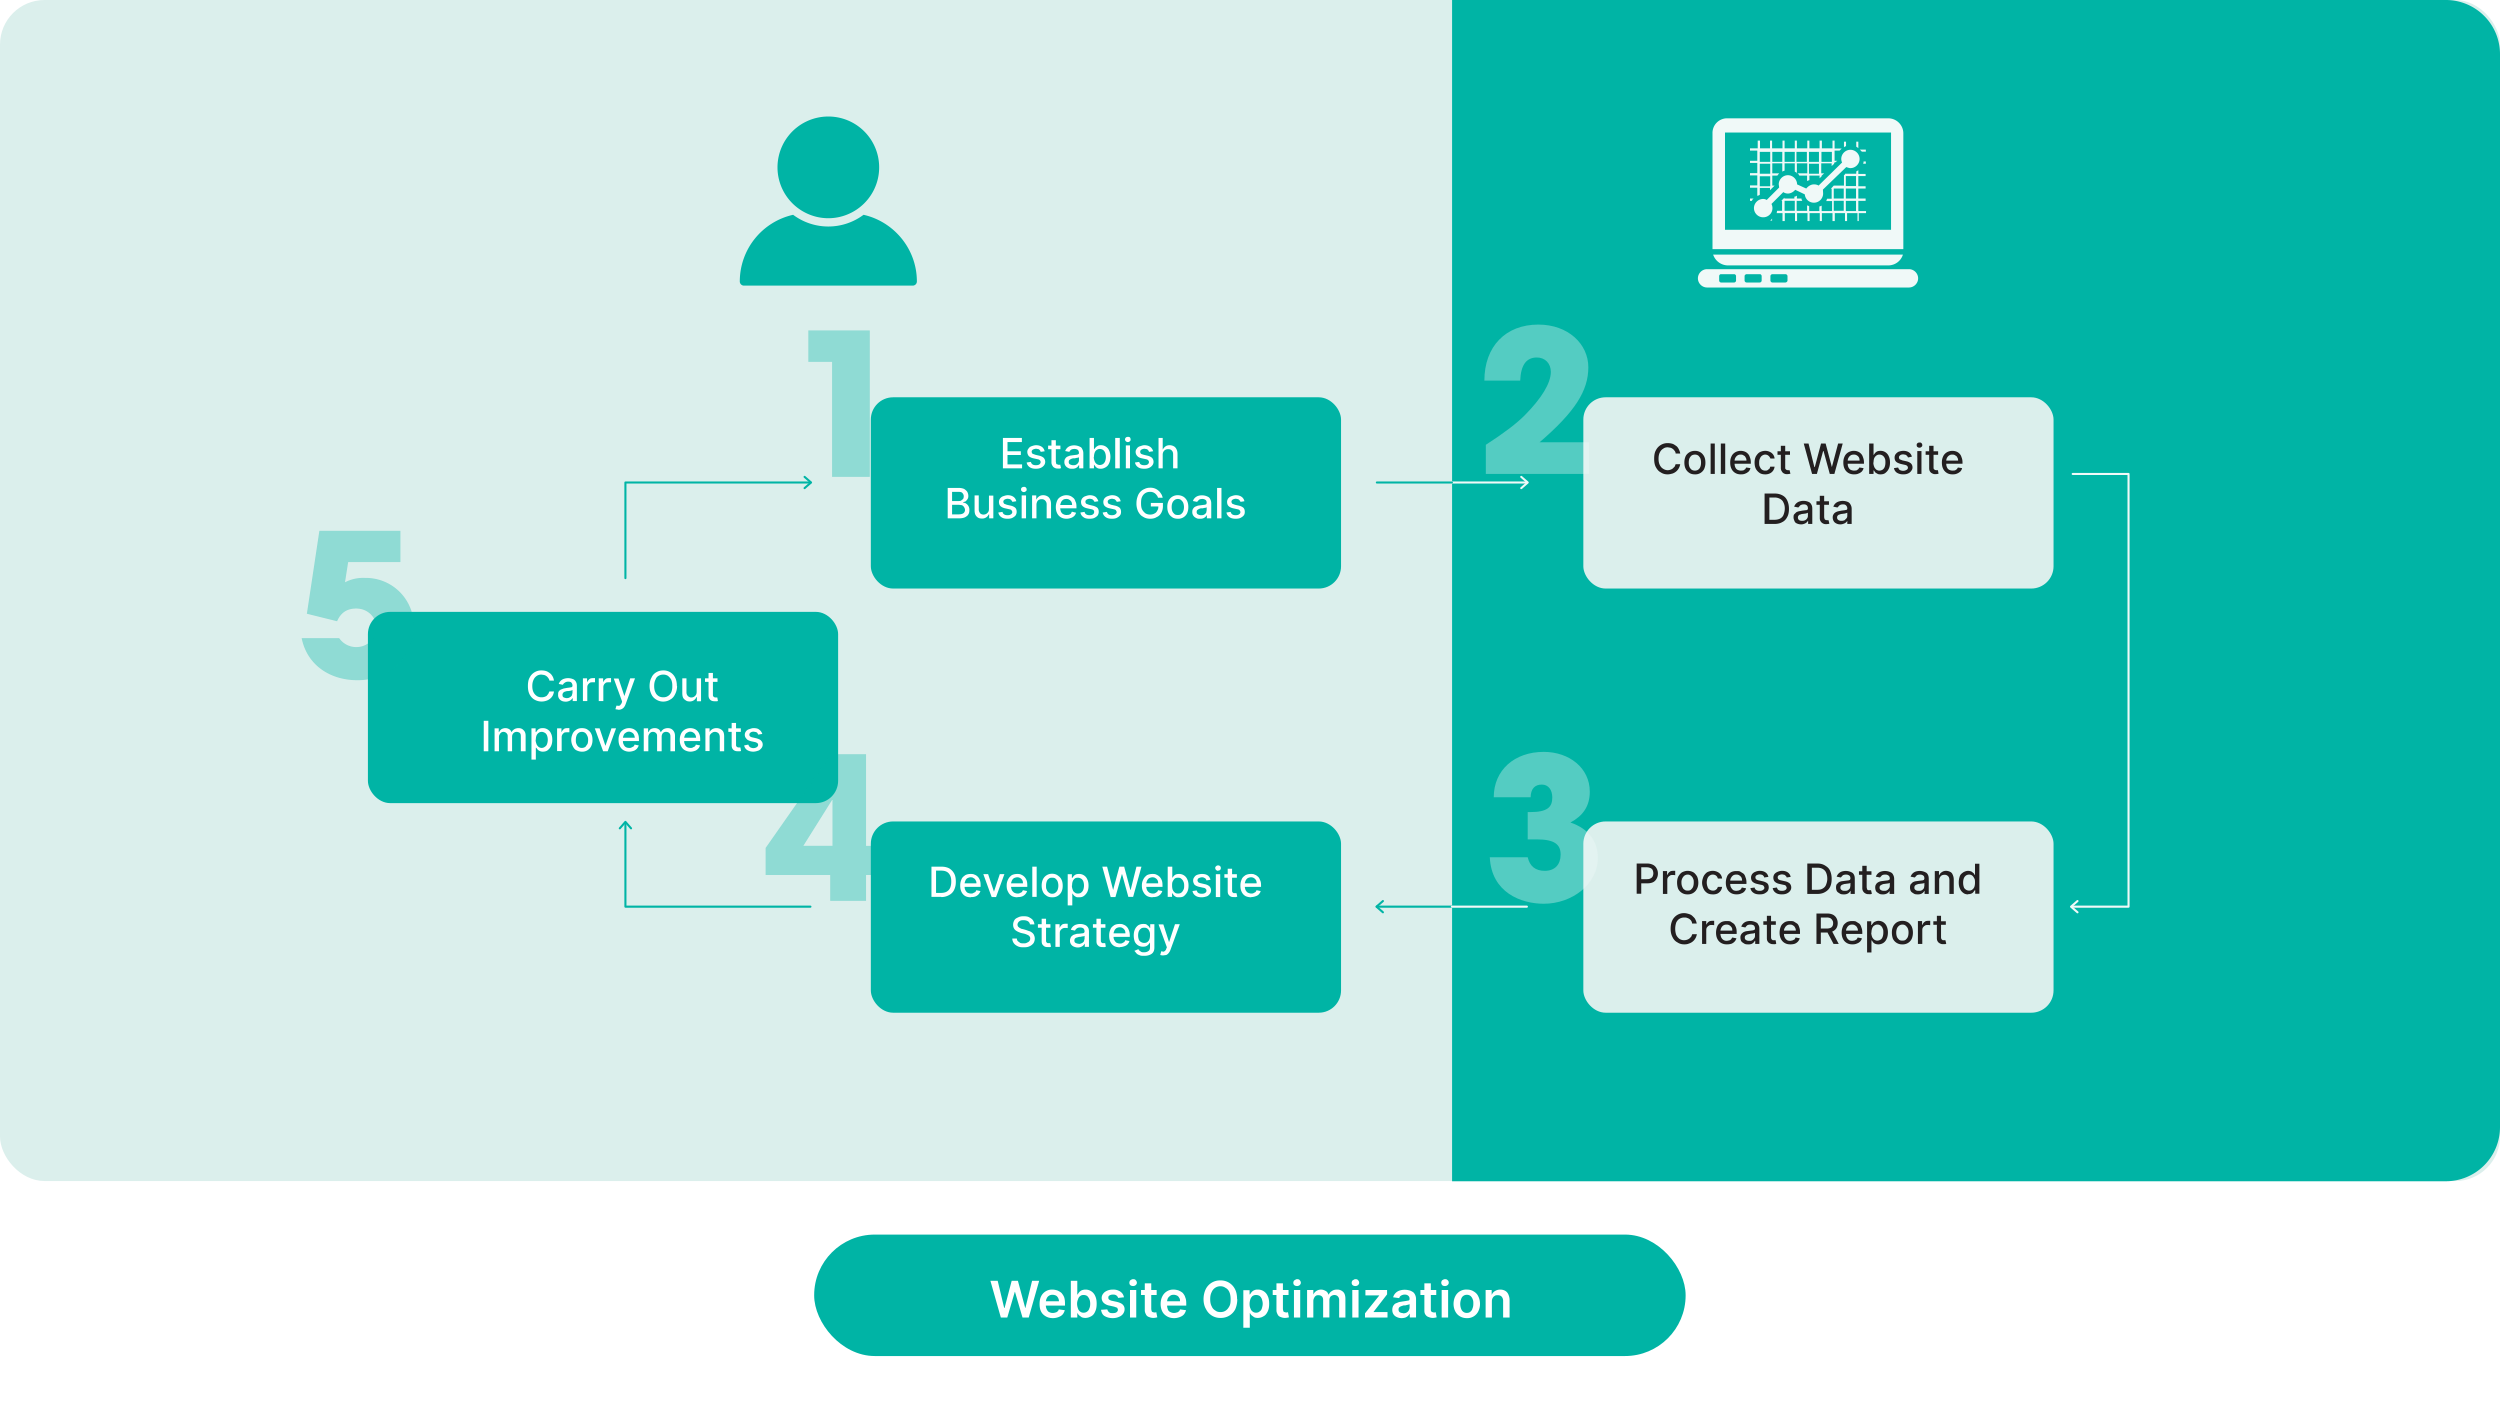 <?xml version="1.0" encoding="UTF-8"?>
<svg xmlns="http://www.w3.org/2000/svg" viewBox="0 0 1200 675">
  <defs>
    <filter id="a" filterUnits="userSpaceOnUse">
      <feOffset dx="5" dy="5"></feOffset>
      <feGaussianBlur result="blur" stdDeviation="5"></feGaussianBlur>
      <feFlood flood-color="#000" flood-opacity=".1"></feFlood>
      <feComposite in2="blur" operator="in"></feComposite>
      <feComposite in="SourceGraphic"></feComposite>
    </filter>
    <filter id="b" filterUnits="userSpaceOnUse">
      <feOffset dx="5" dy="5"></feOffset>
      <feGaussianBlur result="blur-2" stdDeviation="5"></feGaussianBlur>
      <feFlood flood-color="#000" flood-opacity=".1"></feFlood>
      <feComposite in2="blur-2" operator="in"></feComposite>
      <feComposite in="SourceGraphic"></feComposite>
    </filter>
    <filter id="c" filterUnits="userSpaceOnUse">
      <feOffset dx="5" dy="5"></feOffset>
      <feGaussianBlur result="blur-3" stdDeviation="5"></feGaussianBlur>
      <feFlood flood-color="#000" flood-opacity=".1"></feFlood>
      <feComposite in2="blur-3" operator="in"></feComposite>
      <feComposite in="SourceGraphic"></feComposite>
    </filter>
    <filter id="d" filterUnits="userSpaceOnUse">
      <feOffset dx="5" dy="5"></feOffset>
      <feGaussianBlur result="blur-4" stdDeviation="5"></feGaussianBlur>
      <feFlood flood-color="#000" flood-opacity=".1"></feFlood>
      <feComposite in2="blur-4" operator="in"></feComposite>
      <feComposite in="SourceGraphic"></feComposite>
    </filter>
    <filter id="e" filterUnits="userSpaceOnUse">
      <feOffset dx="5" dy="5"></feOffset>
      <feGaussianBlur result="blur-5" stdDeviation="5"></feGaussianBlur>
      <feFlood flood-color="#000" flood-opacity=".1"></feFlood>
      <feComposite in2="blur-5" operator="in"></feComposite>
      <feComposite in="SourceGraphic"></feComposite>
    </filter>
  </defs>
  <rect x="390.8" y="592.6" width="418.3" height="58.3" rx="29.1" ry="29.1" style="fill:#00b4a5"></rect>
  <rect width="1200" height="566.9" rx="21.4" ry="21.4" style="fill:#dbefec"></rect>
  <path d="M697 0h477a26 26 0 0 1 26 26V541a26 26 0 0 1-26 26H697V0Z" style="fill:#00b4a5"></path>
  <path d="m480.4 632.4-5-17.6h3.5l3.1 13h.2l3.4-13h3l3.5 13h.1l3.2-13h3.4l-5 17.6h-3l-3.6-12.3h-.1l-3.6 12.3h-3.1ZM505.4 632.7c-1.4 0-2.5-.3-3.5-.9s-1.7-1.3-2.2-2.3c-.5-1-.7-2.2-.7-3.6s.2-2.6.7-3.6a5.8 5.8 0 0 1 5.5-3.3c.8 0 1.6.2 2.3.4.7.3 1.4.7 2 1.2.5.6 1 1.3 1.3 2.1.3.9.4 1.9.4 3v1h-10.8v-2.1h7.9c0-.6-.2-1.2-.4-1.6-.3-.5-.6-.9-1-1.1s-1-.4-1.7-.4c-.6 0-1.1.1-1.6.4s-.9.7-1.1 1.2c-.3.5-.4 1-.5 1.7v1.8c0 .8.2 1.4.5 2s.6 1 1.1 1.2a3.7 3.7 0 0 0 3 .2c.4 0 .7-.3 1-.5s.5-.6.6-1l2.9.4c-.2.7-.5 1.4-1 2s-1.2 1-2 1.3c-.8.3-1.7.5-2.7.5ZM514 632.4v-17.6h3.1v6.6h.1l.7-1c.3-.4.7-.7 1.2-1a5 5 0 0 1 6.6 2.7c.5 1 .7 2.3.7 3.7s-.2 2.7-.7 3.7c-.4 1-1 1.8-1.9 2.3s-1.8.8-2.8.8c-.7 0-1.4-.1-1.9-.4l-1.2-.9a6 6 0 0 1-.7-1h-.1v2.1H514Zm3-6.6c0 .9.2 1.6.4 2.2.2.7.6 1.2 1 1.5.5.4 1 .6 1.7.6s1.3-.2 1.8-.6c.4-.3.8-.8 1-1.5.3-.6.4-1.4.4-2.2s-.1-1.5-.4-2.2-.6-1-1-1.5c-.5-.3-1-.5-1.8-.5s-1.2.2-1.6.5c-.5.4-.9.9-1 1.5-.3.6-.5 1.4-.5 2.2ZM539.5 622.7l-2.8.3a2.2 2.2 0 0 0-1.2-1.4 3 3 0 0 0-1.2-.2c-.7 0-1.2.1-1.7.4s-.6.6-.6 1c0 .5.1.8.4 1s.8.5 1.4.6l2.3.5c1.2.3 2.2.7 2.8 1.3a3 3 0 0 1 .9 2.3c0 .8-.3 1.5-.7 2.1-.5.7-1.2 1.2-2 1.5-.9.4-1.9.6-3 .6-1.6 0-2.9-.4-3.9-1s-1.5-1.7-1.7-3l3-.2c.2.6.4 1 .9 1.4s1 .4 1.7.4 1.4-.1 1.8-.4.7-.7.7-1.2c0-.3-.2-.7-.4-1l-1.4-.5-2.2-.5a5.4 5.4 0 0 1-2.8-1.3c-.6-.6-1-1.4-1-2.4 0-.8.3-1.5.7-2 .5-.7 1.1-1.1 2-1.5.7-.3 1.6-.5 2.7-.5a6 6 0 0 1 3.6 1c1 .7 1.5 1.6 1.7 2.7ZM544 617.3c-.6 0-1-.1-1.4-.4s-.5-.8-.5-1.2.2-1 .5-1.2.8-.5 1.3-.5 1 .1 1.3.5.5.7.5 1.2-.2.8-.5 1.1-.8.5-1.3.5Zm-1.6 15.1v-13.2h3v13.2h-3ZM555.2 619.2v2.4h-7.5v-2.4h7.5Zm-5.7-3.2h3.1v12.4l.2 1c.2.2.3.4.5.4l.7.2h.6l.4-.2.5 2.5a6.7 6.7 0 0 1-1.9.3 5 5 0 0 1-2-.4c-.7-.2-1.2-.6-1.5-1.2s-.6-1.2-.6-2v-13ZM563.5 632.7c-1.3 0-2.4-.3-3.4-.9s-1.7-1.3-2.2-2.3c-.5-1-.8-2.2-.8-3.6s.3-2.6.8-3.6a5.8 5.8 0 0 1 5.5-3.3c.8 0 1.6.2 2.3.4.7.3 1.4.7 2 1.2.5.6 1 1.3 1.2 2.1.4.9.5 1.9.5 3v1h-10.8v-2.1h7.8c0-.6 0-1.2-.4-1.6-.2-.5-.6-.9-1-1.1s-1-.4-1.6-.4c-.6 0-1.2.1-1.6.4s-.9.7-1.2 1.2c-.2.5-.4 1-.4 1.7v1.8c0 .8.2 1.4.4 2s.7 1 1.2 1.2a3.7 3.7 0 0 0 3 .2c.4 0 .7-.3 1-.5s.5-.6.6-1l2.9.4c-.2.7-.5 1.4-1 2s-1.2 1-2 1.3c-.8.3-1.7.5-2.7.5ZM593.9 623.6c0 1.9-.4 3.5-1 4.9a7.7 7.7 0 0 1-7 4.1 7.5 7.5 0 0 1-7-4.2c-.8-1.3-1.2-3-1.2-4.8s.4-3.5 1.1-4.9a7.6 7.6 0 0 1 7-4.1 7.6 7.6 0 0 1 7 4.2c.7 1.3 1 3 1 4.8Zm-3.2 0c0-1.3-.2-2.5-.6-3.4s-1-1.6-1.8-2c-.7-.5-1.5-.8-2.5-.8a4.5 4.5 0 0 0-4.2 2.8c-.5 1-.7 2-.7 3.4s.2 2.5.7 3.4c.4 1 1 1.6 1.7 2 .7.6 1.6.8 2.5.8s1.8-.2 2.5-.7c.8-.5 1.3-1.2 1.8-2.1s.6-2 .6-3.4ZM596.8 637.3v-18h3v2h.2l.7-1a3.7 3.7 0 0 1 3-1.3 5 5 0 0 1 4.8 3.1c.5 1 .7 2.2.7 3.7s-.2 2.7-.7 3.7c-.5 1-1 1.8-2 2.3a5 5 0 0 1-2.7.8c-.8 0-1.4-.1-1.9-.4l-1.2-.9a6 6 0 0 1-.7-1h-.1v7h-3.1Zm3-11.5c0 .9.1 1.6.4 2.2.2.7.6 1.2 1 1.5.5.4 1 .6 1.7.6s1.3-.2 1.7-.6c.5-.3.9-.8 1.1-1.5s.4-1.4.4-2.2-.2-1.5-.4-2.2c-.2-.6-.6-1.1-1-1.5-.5-.3-1-.5-1.8-.5s-1.2.2-1.7.5c-.4.4-.8.9-1 1.5s-.4 1.4-.4 2.2ZM618.5 619.2v2.4h-7.6v-2.4h7.6Zm-5.8-3.2h3.1v12.4l.2 1c.2.2.3.4.6.4l.7.2h.5l.4-.2.5 2.5a6.7 6.7 0 0 1-1.9.3 5 5 0 0 1-2-.4c-.7-.2-1.2-.6-1.5-1.2s-.6-1.2-.6-2v-13ZM622.6 617.3c-.5 0-.9-.1-1.3-.4s-.5-.8-.5-1.2.2-1 .6-1.2.7-.5 1.2-.5 1 .1 1.3.5.5.7.5 1.2-.2.8-.5 1.1-.8.5-1.3.5Zm-1.5 15.1v-13.2h3v13.2h-3ZM627.4 632.4v-13.2h3v2.2c.3-.7.8-1.3 1.4-1.7s1.4-.7 2.3-.7 1.6.3 2.3.7 1 1 1.3 1.7h.1c.3-.7.8-1.3 1.5-1.7.7-.5 1.5-.7 2.5-.7a4 4 0 0 1 3 1.2c.7.7 1 1.9 1 3.3v8.9h-3V624c0-.8-.3-1.4-.7-1.8-.4-.4-1-.6-1.6-.6-.7 0-1.3.3-1.8.7-.4.5-.6 1.1-.6 1.9v8.2h-3v-8.5c0-.7-.2-1.2-.6-1.6-.4-.4-1-.6-1.6-.6-.5 0-.9 0-1.3.3s-.6.5-.8 1a3 3 0 0 0-.4 1.4v8h-3ZM650.6 617.3c-.5 0-.9-.1-1.3-.4s-.5-.8-.5-1.2.2-1 .6-1.2.7-.5 1.2-.5 1 .1 1.3.5.5.7.5 1.2-.2.8-.5 1.1-.8.5-1.3.5Zm-1.5 15.1v-13.2h3v13.2h-3ZM655.2 632.4v-2l6.8-8.5v-.1h-6.6v-2.6h10.4v2.1l-6.5 8.4v.1h6.7v2.6h-10.8ZM672.7 632.7c-.8 0-1.6-.2-2.2-.5-.7-.3-1.2-.7-1.6-1.3s-.6-1.3-.6-2.2c0-.7.2-1.4.4-1.8.3-.5.7-1 1.1-1.2l1.7-.7 1.8-.3a49.6 49.6 0 0 0 3-.5c.2-.2.3-.4.3-.7 0-.7-.2-1.2-.6-1.5-.4-.4-1-.6-1.7-.6s-1.3.2-1.8.5-.7.7-.9 1.2l-2.9-.4a4.7 4.7 0 0 1 3-3.2 8.1 8.1 0 0 1 4.4-.2c.7.1 1.3.4 1.8.7.6.3 1 .8 1.3 1.4.3.6.5 1.3.5 2.2v8.8h-3v-1.8h-.1a3.8 3.8 0 0 1-2 1.8c-.6.2-1.2.3-1.9.3Zm.8-2.3c.7 0 1.2-.1 1.7-.4.4-.2.8-.6 1-1s.4-.8.4-1.3V626l-.5.2-.8.2-.8.2h-.8l-1.2.4c-.4.2-.7.3-.9.6-.2.2-.3.6-.3 1 0 .5.2 1 .6 1.3.4.2 1 .4 1.6.4ZM689.4 619.2v2.4h-7.6v-2.4h7.6Zm-5.7-3.2h3.1v12.4c0 .5 0 .8.2 1 .1.2.3.4.5.4l.7.2h.5l.4-.2.5 2.5a6.7 6.7 0 0 1-1.8.3 5 5 0 0 1-2-.4c-.7-.2-1.2-.6-1.6-1.2s-.5-1.2-.5-2v-13ZM693.6 617.3c-.5 0-1-.1-1.3-.4s-.5-.8-.5-1.2.2-1 .5-1.2.8-.5 1.3-.5.9.1 1.3.5.5.7.5 1.2-.2.8-.5 1.1-.8.5-1.3.5Zm-1.6 15.1v-13.2h3.1v13.2h-3ZM704 632.7c-1.2 0-2.3-.3-3.3-.9s-1.7-1.4-2.2-2.4-.8-2.2-.8-3.5.3-2.6.8-3.6a5.8 5.8 0 0 1 5.6-3.3c1.3 0 2.4.3 3.3.9 1 .6 1.7 1.3 2.2 2.4.5 1 .8 2.2.8 3.6s-.3 2.5-.8 3.5a5.8 5.8 0 0 1-5.5 3.3Zm0-2.5c.8 0 1.4-.2 1.8-.6.5-.4.9-1 1-1.6.3-.6.4-1.4.4-2.2s0-1.5-.3-2.1c-.2-.7-.6-1.2-1-1.6-.5-.4-1.1-.6-1.8-.6s-1.3.2-1.8.6-.8.9-1 1.6a6.5 6.5 0 0 0 0 4.4c.2.6.5 1.1 1 1.5s1 .6 1.8.6ZM716.1 624.7v7.7h-3v-13.2h2.9v2.2h.1c.3-.7.8-1.3 1.5-1.7.7-.4 1.5-.7 2.5-.7.9 0 1.7.2 2.4.6s1.2 1 1.5 1.7.6 1.6.6 2.7v8.4h-3.1v-8a3 3 0 0 0-.7-2c-.5-.5-1-.7-1.9-.7-.5 0-1 0-1.4.3-.5.3-.8.6-1 1-.3.5-.4 1-.4 1.7Z" style="fill:#fff"></path>
  <rect x="181.5" y="298.7" width="225.7" height="91.8" rx="10.7" ry="10.7" transform="rotate(180 294.4 344.6)" style="fill:#00b4a5;filter:url(#a)"></rect>
  <rect x="413" y="185.7" width="225.7" height="91.8" rx="10.7" ry="10.7" style="fill:#00b4a5;filter:url(#b)"></rect>
  <rect x="755" y="185.7" width="225.7" height="91.8" rx="10.7" ry="10.7" style="fill:#dbefec;filter:url(#c)"></rect>
  <rect x="755" y="389.3" width="225.7" height="91.8" rx="10.7" ry="10.7" style="fill:#dbefec;filter:url(#d)"></rect>
  <rect x="413" y="389.3" width="225.7" height="91.8" rx="10.7" ry="10.7" style="fill:#00b4a5;filter:url(#e)"></rect>
  <path style="fill:none;stroke:#00b4a5;stroke-linecap:round;stroke-linejoin:round" d="M389 231.6h-88.8v45.9"></path>
  <path style="fill:none;stroke:#f0f9f8;stroke-linecap:round;stroke-linejoin:round" d="M696.9 231.6h36"></path>
  <path style="fill:none;stroke:#00b4a5;stroke-linecap:round;stroke-linejoin:round" d="M660.9 231.6h36"></path>
  <path style="fill:none;stroke:#f0f9f8;stroke-linecap:round;stroke-linejoin:round" d="M994.9 227.5h26.8v207.7h-26.8"></path>
  <path style="fill:none;stroke:#00b4a5;stroke-linecap:round;stroke-linejoin:round" d="M696.9 435.2h-36"></path>
  <path style="fill:none;stroke:#f0f9f8;stroke-linecap:round;stroke-linejoin:round" d="M732.9 435.2h-36"></path>
  <path style="fill:none;stroke:#00b4a5;stroke-linecap:round;stroke-linejoin:round" d="M389 435.2h-88.8v-40"></path>
  <path d="M481.4 224.8v-14.6h9.1v2h-6.9v4.4h6.4v1.8h-6.4v4.5h7v1.9h-9.2ZM501.5 216.6l-2 .3c0-.3-.2-.5-.3-.7a2 2 0 0 0-.7-.6l-1.1-.2c-.6 0-1.1.2-1.6.4-.4.3-.6.6-.6 1s.2.7.4 1l1.4.5 1.7.4c1 .2 1.7.6 2.2 1 .5.5.8 1.2.8 2 0 .6-.2 1.2-.6 1.7-.4.5-.9.9-1.6 1.2s-1.4.4-2.3.4c-1.2 0-2.2-.2-3-.8a3.3 3.3 0 0 1-1.4-2.2l2-.3c.2.5.4 1 .8 1.2.4.3 1 .4 1.6.4.7 0 1.3-.1 1.7-.4.4-.3.6-.7.6-1.1 0-.3-.1-.6-.4-.9s-.6-.4-1.2-.5l-1.8-.4c-1-.2-1.8-.6-2.3-1.1-.4-.5-.7-1.2-.7-2 0-.6.2-1.1.6-1.6.3-.5.8-.9 1.4-1.1s1.4-.5 2.2-.5c1.2 0 2.1.3 2.8.8.7.5 1.1 1.2 1.3 2ZM509 213.9v1.7h-5.9v-1.7h6Zm-4.3-2.6h2.1v10.3l.2 1c.1.2.3.3.5.3l.6.2h.5l.3-.1.4 1.7-.6.2a4 4 0 0 1-.8 0c-.6 0-1 0-1.6-.3s-.8-.5-1.1-1-.5-1-.5-1.6v-10.7ZM514.6 225c-.7 0-1.3 0-1.9-.4a3 3 0 0 1-1.8-2.9c0-.6.1-1.1.4-1.5.2-.4.5-.7 1-1l1.3-.5 1.5-.2 1.6-.2c.4 0 .7-.2.9-.3.2-.1.3-.3.3-.5 0-.7-.2-1.2-.5-1.5s-1-.5-1.6-.5-1.3.1-1.7.4c-.4.3-.7.7-.8 1l-2-.4a3.9 3.9 0 0 1 2.6-2.5 6.2 6.2 0 0 1 4.6.5c.5.2.8.6 1 1.1.3.5.5 1.2.5 2v7.2h-2v-1.5h-.2a3.1 3.1 0 0 1-1.7 1.5 4 4 0 0 1-1.5.2Zm.5-1.7c.6 0 1 0 1.5-.3.4-.2.7-.5 1-1 .2-.3.3-.7.3-1.1v-1.4l-.5.2-.7.1-.8.2h-.6c-.5 0-.8.2-1.2.3l-.8.5c-.2.2-.3.6-.3 1 0 .5.2.9.6 1.1s.9.4 1.5.4ZM523 224.8v-14.6h2.1v5.4h.1l.6-.7a3 3 0 0 1 1-.8c.4-.3.9-.4 1.6-.4a4.2 4.2 0 0 1 4 2.6c.4.9.6 1.9.6 3s-.2 2.2-.6 3c-.4 1-1 1.6-1.7 2s-1.4.7-2.3.7c-.7 0-1.2-.1-1.6-.3a3 3 0 0 1-1-.8l-.6-.8h-.1v1.7H523Zm2-5.5c0 .8.2 1.5.4 2 .2.6.5 1 1 1.4.4.3 1 .5 1.5.5s1.2-.2 1.6-.5c.4-.3.8-.8 1-1.4a6.1 6.1 0 0 0 0-3.9 3 3 0 0 0-1-1.4c-.4-.3-1-.5-1.6-.5s-1.1.2-1.5.5c-.5.3-.8.8-1 1.4s-.3 1.2-.3 2ZM537.5 210.3v14.5h-2.2v-14.6h2.2ZM541.4 212.2c-.4 0-.7-.1-1-.4-.2-.2-.4-.5-.4-.9s.2-.6.4-.9c.3-.2.6-.3 1-.3s.7 0 1 .3c.2.3.3.6.3 1s-.1.6-.4.8c-.2.3-.5.4-1 .4Zm-1 12.6v-11h2v11h-2ZM553.5 216.6l-2 .3c0-.3-.2-.5-.3-.7a2 2 0 0 0-.7-.6l-1.1-.2c-.6 0-1.1.2-1.5.4-.4.3-.6.6-.6 1s.1.7.4 1c.2.2.7.3 1.3.5l1.7.4c1 .2 1.7.6 2.2 1 .5.5.8 1.2.8 2 0 .6-.2 1.2-.6 1.7-.4.5-.9.9-1.6 1.2s-1.4.4-2.3.4c-1.2 0-2.2-.2-3-.8a3.3 3.3 0 0 1-1.4-2.2l2-.3c.2.5.4 1 .8 1.2.4.3 1 .4 1.6.4.7 0 1.3-.1 1.7-.4.4-.3.6-.7.6-1.1 0-.3-.1-.6-.4-.9s-.6-.4-1.1-.5l-1.9-.4c-1-.2-1.8-.6-2.2-1.1-.5-.5-.8-1.2-.8-2 0-.6.2-1.1.6-1.6.3-.5.8-.9 1.5-1.1s1.3-.5 2.1-.5c1.2 0 2.1.3 2.8.8.7.5 1.1 1.2 1.4 2ZM558.1 218.3v6.5h-2v-14.6h2v5.5h.1c.3-.6.7-1 1.2-1.4s1.2-.6 2-.6a4 4 0 0 1 2 .5c.6.3 1 .8 1.3 1.4s.5 1.3.5 2.3v6.9h-2.1v-6.7c0-.8-.2-1.4-.6-1.8-.4-.5-1-.7-1.8-.7-.5 0-.9.1-1.3.3-.4.2-.7.5-1 1a3 3 0 0 0-.3 1.4ZM454.9 248.8v-14.6h5.3c1 0 1.9.2 2.6.5.6.4 1.1.8 1.5 1.4.3.6.5 1.2.5 2 0 .6-.1 1-.4 1.5l-.8 1-1.3.5v.2c.5 0 1 .1 1.4.4a3.5 3.5 0 0 1 1.6 3.2c0 .7-.1 1.4-.5 2-.3.6-.9 1-1.6 1.4-.7.3-1.6.5-2.8.5H455Zm2.2-8.3h2.9c.5 0 1 0 1.3-.2l1-.8c.2-.4.3-.8.3-1.3 0-.6-.2-1-.6-1.5s-1-.6-2-.6h-3v4.4Zm0 6.4h3.1c1 0 1.8-.2 2.3-.6s.7-1 .7-1.5-.2-1-.4-1.3c-.2-.4-.6-.7-1-1l-1.5-.2H457v4.6ZM474.7 244.3v-6.4h2.1v10.9h-2v-1.9h-.2a3.4 3.4 0 0 1-3.3 2c-.6 0-1.3-.1-1.8-.4-.5-.3-1-.8-1.3-1.4s-.4-1.4-.4-2.3v-7h2v6.8c0 .7.3 1.3.7 1.8.4.4 1 .6 1.6.6a2.6 2.6 0 0 0 2.2-1.2c.3-.4.4-.9.4-1.5ZM487.8 240.6l-1.9.3c0-.3-.2-.5-.4-.7a2 2 0 0 0-.7-.6l-1-.2c-.7 0-1.2.2-1.6.4-.4.3-.6.6-.6 1s.2.7.4 1l1.3.5 1.8.4c1 .2 1.7.6 2.2 1 .5.5.7 1.2.7 2 0 .6-.2 1.2-.5 1.7-.4.5-1 .9-1.6 1.2s-1.4.4-2.3.4c-1.2 0-2.2-.2-3-.8a3.3 3.3 0 0 1-1.4-2.2l2-.3c.1.5.4 1 .8 1.2.4.3 1 .4 1.6.4.7 0 1.2-.1 1.6-.4.5-.3.7-.7.7-1.1 0-.3-.2-.6-.4-.9s-.7-.4-1.2-.5l-1.8-.4c-1-.2-1.8-.6-2.3-1.1-.5-.5-.7-1.2-.7-2 0-.6.2-1.1.5-1.6.4-.5.9-.9 1.5-1.1s1.4-.5 2.2-.5c1.2 0 2.1.3 2.8.8.7.5 1.1 1.2 1.3 2ZM491.4 236.2c-.3 0-.6-.1-.9-.4-.3-.2-.4-.5-.4-.9s.1-.6.4-.9c.3-.2.6-.3 1-.3s.6 0 .9.3c.3.3.4.6.4 1s-.1.6-.4.8c-.3.3-.6.4-1 .4Zm-1 12.6v-11h2.1v11h-2.1ZM497.5 242.3v6.5h-2.1v-11h2v1.9h.1c.3-.6.7-1 1.2-1.4.6-.4 1.2-.6 2-.6a4 4 0 0 1 2 .5c.6.3 1 .8 1.3 1.4.3.6.5 1.4.5 2.3v6.9h-2.1v-6.7c0-.8-.3-1.4-.7-1.8-.4-.5-1-.7-1.7-.7-.5 0-.9.1-1.3.3-.4.2-.7.5-.9 1s-.3.8-.3 1.4ZM512 249c-1 0-2-.2-2.8-.7a4.6 4.6 0 0 1-1.8-2c-.4-.8-.6-1.8-.6-2.9s.2-2 .6-3 1-1.5 1.8-2c.8-.4 1.6-.7 2.6-.7.7 0 1.3.1 1.8.3.6.2 1.1.6 1.6 1s.8 1 1 1.7c.4.7.5 1.5.5 2.5v.8H508v-1.6h6.6c0-.6-.1-1-.3-1.5-.3-.4-.6-.8-1-1-.4-.3-.9-.4-1.4-.4-.6 0-1.2.1-1.6.4-.4.3-.8.7-1 1.2s-.4 1-.4 1.5v1.2c0 .7.2 1.4.4 1.9.3.5.6.9 1.1 1.1.5.3 1 .4 1.6.4l1.1-.1.9-.5.5-1 2 .5c-.1.5-.4 1-.8 1.5-.4.4-1 .8-1.6 1s-1.3.4-2.1.4ZM527.2 240.6l-1.9.3c0-.3-.2-.5-.4-.7a2 2 0 0 0-.7-.6l-1-.2c-.7 0-1.2.2-1.6.4-.4.3-.6.6-.6 1s.1.7.4 1l1.3.5 1.7.4c1 .2 1.8.6 2.3 1 .5.5.7 1.2.7 2 0 .6-.2 1.2-.5 1.7-.4.5-1 .9-1.6 1.2s-1.4.4-2.3.4c-1.3 0-2.3-.2-3-.8a3.3 3.3 0 0 1-1.4-2.2l2-.3c.1.5.4 1 .8 1.2.4.3 1 .4 1.6.4.7 0 1.2-.1 1.6-.4.4-.3.6-.7.6-1.1 0-.3 0-.6-.3-.9s-.7-.4-1.2-.5l-1.8-.4c-1-.2-1.8-.6-2.3-1.1-.5-.5-.7-1.2-.7-2 0-.6.2-1.1.5-1.6.4-.5.9-.9 1.5-1.1s1.4-.5 2.2-.5c1.2 0 2.1.3 2.8.8.6.5 1 1.2 1.3 2ZM538 240.6l-2 .3c0-.3-.2-.5-.4-.7a2 2 0 0 0-.7-.6l-1-.2c-.7 0-1.2.2-1.6.4-.4.3-.6.6-.6 1s.2.7.4 1l1.3.5 1.8.4c1 .2 1.7.6 2.2 1 .5.5.7 1.2.7 2 0 .6-.1 1.2-.5 1.7s-1 .9-1.6 1.2-1.4.4-2.3.4c-1.2 0-2.2-.2-3-.8a3.3 3.3 0 0 1-1.4-2.2l2-.3c.2.5.4 1 .8 1.2.4.3 1 .4 1.6.4.7 0 1.2-.1 1.6-.4.5-.3.7-.7.7-1.1 0-.3-.2-.6-.4-.9s-.7-.4-1.2-.5l-1.8-.4c-1-.2-1.8-.6-2.3-1.1-.5-.5-.7-1.2-.7-2 0-.6.2-1.1.5-1.6.4-.5.9-.9 1.5-1.1s1.4-.5 2.2-.5c1.2 0 2.1.3 2.8.8.7.5 1.1 1.2 1.3 2ZM555.8 238.8c-.1-.4-.3-.8-.6-1.1a3.6 3.6 0 0 0-3.2-1.6 4 4 0 0 0-3.8 2.4c-.4.8-.5 1.8-.5 3s.1 2.2.5 3c.4.8 1 1.4 1.6 1.9.7.4 1.4.6 2.3.6.8 0 1.5-.2 2-.5.7-.3 1.1-.8 1.4-1.4.4-.6.5-1.2.5-2h.6-4.2v-1.7h5.8v1.6c0 1.2-.3 2.3-.8 3.2-.5.9-1.2 1.6-2.2 2-.9.6-2 .8-3.1.8-1.3 0-2.5-.3-3.5-1-1-.5-1.7-1.4-2.3-2.5a8.9 8.9 0 0 1-.8-4c0-1.1.2-2.2.5-3a5.7 5.7 0 0 1 3.4-3.8c.8-.4 1.7-.6 2.6-.6a5.8 5.8 0 0 1 5.3 2.9c.4.5.6 1.2.8 1.9h-2.3ZM565.4 249c-1 0-2-.2-2.7-.7s-1.4-1.1-1.8-2c-.4-.8-.6-1.8-.6-3s.2-2 .6-2.9a4.8 4.8 0 0 1 4.5-2.7c1 0 1.9.3 2.6.7s1.4 1.2 1.8 2c.4.9.6 1.8.6 3s-.2 2-.6 3a4.7 4.7 0 0 1-4.4 2.6Zm0-1.8c.6 0 1.2-.1 1.6-.5.4-.3.8-.8 1-1.4a6 6 0 0 0 0-3.8c-.2-.6-.6-1-1-1.4-.4-.4-1-.6-1.6-.6s-1.3.2-1.7.6c-.4.3-.8.8-1 1.4-.2.5-.3 1.2-.3 1.9s.1 1.3.3 1.9c.2.6.6 1 1 1.4s1 .5 1.7.5ZM576 249c-.7 0-1.3 0-1.9-.4a3 3 0 0 1-1.8-2.9c0-.6.1-1.1.4-1.5.2-.4.5-.7 1-1l1.3-.5 1.5-.2 1.6-.2c.4 0 .7-.2.9-.3l.2-.5c0-.7-.1-1.2-.5-1.5s-.9-.5-1.5-.5-1.3.1-1.7.4l-.9 1-2-.4a3.9 3.9 0 0 1 2.6-2.5 6.2 6.2 0 0 1 4.7.5c.4.2.8.6 1 1.1.3.5.5 1.2.5 2v7.2h-2.1v-1.5h-.1a3.1 3.1 0 0 1-1.7 1.5 4 4 0 0 1-1.5.2Zm.4-1.7c.6 0 1.1 0 1.6-.3.4-.2.7-.5 1-1l.2-1.1v-1.4l-.4.2-.7.1-.8.2h-.7c-.4 0-.8.2-1.1.3l-.8.5c-.2.2-.3.6-.3 1 0 .5.2.9.6 1.1s.8.4 1.4.4ZM586.3 234.3v14.5h-2.1v-14.6h2.1ZM597.3 240.6l-1.9.3c0-.3-.2-.5-.4-.7a2 2 0 0 0-.7-.6l-1-.2c-.7 0-1.2.2-1.6.4-.4.3-.6.6-.6 1s.2.7.4 1l1.3.5 1.8.4c1 .2 1.7.6 2.2 1 .5.5.7 1.2.7 2 0 .6-.1 1.2-.5 1.7s-1 .9-1.6 1.2-1.4.4-2.3.4c-1.2 0-2.2-.2-3-.8a3.3 3.3 0 0 1-1.4-2.2l2-.3c.2.5.4 1 .8 1.2.4.3 1 .4 1.6.4.7 0 1.2-.1 1.6-.4.5-.3.7-.7.7-1.1 0-.3-.2-.6-.4-.9s-.7-.4-1.2-.5l-1.8-.4c-1-.2-1.8-.6-2.3-1.1-.5-.5-.7-1.2-.7-2 0-.6.2-1.1.5-1.6.4-.5.9-.9 1.5-1.1s1.4-.5 2.2-.5c1.2 0 2.1.3 2.8.8.7.5 1.1 1.2 1.3 2Z" style="fill:#fff"></path>
  <path d="M806.5 217.7h-2.2c0-.5-.2-1-.5-1.3a3.6 3.6 0 0 0-2-1.5l-1.3-.2c-.8 0-1.6.2-2.2.7-.7.4-1.2 1-1.6 1.8-.4.8-.6 1.8-.6 3s.2 2.2.6 3c.4.8.9 1.4 1.6 1.8a4 4 0 0 0 2.2.7 4.3 4.3 0 0 0 2.4-.8l1-1 .4-1.1h2.2a6 6 0 0 1-.7 2 5.4 5.4 0 0 1-3 2.5c-.8.2-1.5.4-2.3.4-1.3 0-2.4-.3-3.4-1-1-.5-1.7-1.4-2.3-2.5-.6-1.1-.8-2.5-.8-4s.2-3 .8-4a6.2 6.2 0 0 1 5.7-3.5c.8 0 1.5.1 2.2.3s1.2.6 1.8 1 1 1 1.3 1.6.6 1.3.7 2ZM813.6 227.7c-1 0-2-.2-2.7-.7a4.8 4.8 0 0 1-1.8-2c-.4-.8-.6-1.8-.6-3s.2-2 .6-3c.4-.8 1-1.4 1.8-1.9.7-.4 1.6-.7 2.7-.7s1.9.3 2.6.7 1.4 1.2 1.8 2c.4.8.6 1.8.6 3s-.2 2-.6 3a4.7 4.7 0 0 1-4.4 2.6Zm0-1.8c.6 0 1.2-.2 1.6-.5s.8-.8 1-1.4c.2-.6.3-1.2.3-2s-.1-1.3-.3-1.9c-.2-.5-.6-1-1-1.4-.4-.3-1-.5-1.6-.5s-1.3.2-1.7.5c-.4.4-.8.9-1 1.4s-.3 1.3-.3 2 .1 1.3.3 1.9.6 1 1 1.4c.4.3 1 .5 1.7.5ZM823.1 213v14.5h-2v-14.6h2ZM828.1 213v14.5H826v-14.6h2.1ZM835.7 227.7c-1.1 0-2-.2-2.8-.7a4.6 4.6 0 0 1-1.8-2c-.4-.8-.6-1.8-.6-3s.2-2 .6-2.9 1-1.5 1.8-2a5.4 5.4 0 0 1 4.4-.4c.6.2 1.1.5 1.6 1s.8 1 1 1.7c.3.7.5 1.5.5 2.5v.7h-8.7v-1.5h6.6c0-.6-.1-1.1-.4-1.5-.2-.5-.5-.8-1-1-.3-.3-.8-.4-1.4-.4-.6 0-1 .1-1.5.4a3 3 0 0 0-1 1.1c-.3.5-.4 1-.4 1.6v1.2c0 .7.1 1.3.4 1.9.2.5.6.9 1 1.1s1 .4 1.7.4l1.1-.1.9-.6.5-.8 2 .3c-.1.6-.4 1.1-.8 1.6-.5.4-1 .8-1.6 1-.6.3-1.3.4-2.1.4ZM847.3 227.7c-1 0-2-.2-2.7-.7s-1.4-1.2-1.8-2-.6-1.8-.6-3 .2-2 .6-2.9c.5-.8 1-1.5 1.8-2 .8-.4 1.7-.7 2.7-.7a5 5 0 0 1 2.2.5 3.8 3.8 0 0 1 2.3 3.2h-2c-.2-.5-.5-1-.9-1.3-.4-.4-1-.6-1.6-.6-.6 0-1 .2-1.5.5a3 3 0 0 0-1 1.3c-.3.6-.4 1.2-.4 2s0 1.5.3 2c.3.7.6 1.1 1 1.4s1 .5 1.6.5c.4 0 .8 0 1.1-.2l.9-.7c.2-.2.3-.6.4-1h2.1a4 4 0 0 1-2.2 3.2 5 5 0 0 1-2.3.5ZM859.2 216.6v1.7h-6v-1.7h6Zm-4.4-2.6h2.1v10.3c0 .4 0 .7.2.9l.5.4.6.1h.8l.4 1.7-.6.1-.8.1c-.6 0-1.1 0-1.6-.3-.5-.2-.8-.5-1.1-1-.3-.4-.5-1-.5-1.6v-10.8ZM869.8 227.5l-4-14.6h2.3l2.8 11.3h.2l3-11.3h2.2l3 11.3 3-11.3h2.2l-4 14.6h-2.2l-3-11h-.2l-3 11h-2.3ZM890 227.7c-1 0-2-.2-2.8-.7a4.6 4.6 0 0 1-1.8-2c-.4-.8-.6-1.8-.6-3s.2-2 .6-2.9 1-1.5 1.8-2c.8-.4 1.6-.7 2.6-.7.7 0 1.3.1 1.8.3.6.2 1.1.5 1.6 1s.8 1 1 1.7c.3.7.5 1.5.5 2.5v.7H886v-1.5h6.6c0-.6-.1-1.1-.3-1.5-.3-.5-.6-.8-1-1-.4-.3-.9-.4-1.4-.4-.6 0-1.2.1-1.6.4a3 3 0 0 0-1 1.1c-.3.5-.4 1-.4 1.6v1.2c0 .7.1 1.3.4 1.9.3.5.6.9 1 1.1s1.1.4 1.7.4l1.1-.1.9-.6.5-.8 2 .3c-.1.6-.4 1.1-.8 1.6-.4.4-1 .8-1.6 1-.6.3-1.3.4-2.1.4ZM897.2 227.5v-14.6h2.1v5.4h.2c0-.2.3-.5.5-.8a3 3 0 0 1 1-.8c.4-.2 1-.3 1.6-.3a4.2 4.2 0 0 1 4 2.6c.4.8.6 1.8.6 3s-.2 2.2-.6 3c-.4.9-1 1.5-1.6 2s-1.5.7-2.4.7c-.7 0-1.2-.1-1.6-.4a3 3 0 0 1-1-.7l-.5-.8h-.2v1.7h-2Zm2-5.5c0 .8.2 1.5.4 2 .2.6.6 1 1 1.4.4.3 1 .5 1.5.5s1.2-.2 1.6-.5c.5-.4.8-.8 1-1.4.2-.6.3-1.2.3-2s0-1.3-.3-2a3 3 0 0 0-1-1.3c-.4-.3-1-.5-1.6-.5s-1.1.2-1.5.5-.8.8-1 1.3-.3 1.3-.3 2ZM917.7 219.2l-1.9.4c0-.3-.2-.5-.4-.7a2 2 0 0 0-.7-.6l-1-.2c-.7 0-1.2.1-1.6.4s-.6.6-.6 1 .1.7.4 1l1.3.5 1.8.4c1 .2 1.7.6 2.2 1 .5.5.8 1.1.8 2 0 .6-.2 1.1-.6 1.6-.4.6-.9 1-1.6 1.3s-1.4.4-2.3.4c-1.2 0-2.2-.3-3-.8a3.3 3.3 0 0 1-1.4-2.2l2-.3c.2.5.4.9.8 1.2.4.2 1 .4 1.6.4.7 0 1.2-.2 1.7-.5.4-.2.6-.6.6-1s-.2-.7-.4-.9-.6-.4-1.2-.5l-1.8-.4c-1-.3-1.8-.6-2.3-1.1-.5-.5-.7-1.2-.7-2 0-.6.2-1.2.5-1.6.4-.5 1-1 1.5-1.2.7-.2 1.4-.4 2.2-.4 1.2 0 2.1.3 2.8.8.7.5 1.1 1.2 1.3 2ZM921.3 214.9c-.3 0-.6-.1-1-.4-.2-.2-.3-.5-.3-.9s.1-.6.4-.9c.3-.2.6-.3 1-.3s.6 0 .9.3c.3.3.4.6.4 1s-.1.6-.4.8c-.3.3-.6.4-1 .4Zm-1 12.6v-11h2v11h-2ZM930.3 216.6v1.7h-6v-1.7h6ZM926 214h2.1v10.3c0 .4 0 .7.2.9l.5.4.6.1h.8l.3 1.7-.5.1-.8.1c-.6 0-1.1 0-1.6-.3-.5-.2-.9-.5-1.2-1-.3-.4-.4-1-.4-1.6v-10.8ZM937.3 227.7c-1.1 0-2-.2-2.8-.7a4.6 4.6 0 0 1-1.8-2c-.4-.8-.6-1.8-.6-3s.2-2 .6-2.9 1-1.5 1.8-2a5.4 5.4 0 0 1 4.4-.4c.6.2 1.1.5 1.6 1s.8 1 1 1.7c.3.7.5 1.5.5 2.5v.7h-8.7v-1.5h6.6c0-.6-.1-1.1-.4-1.5-.2-.5-.5-.8-1-1-.3-.3-.8-.4-1.4-.4-.6 0-1 .1-1.5.4a3 3 0 0 0-1 1.1c-.3.5-.4 1-.4 1.6v1.2c0 .7.1 1.3.4 1.9.2.5.6.9 1 1.1s1 .4 1.7.4l1.1-.1.9-.6.5-.8 2 .3c-.1.6-.4 1.1-.8 1.6-.5.4-1 .8-1.6 1-.6.3-1.3.4-2.1.4ZM851.9 251.5H847v-14.6h4.9c1.4 0 2.6.3 3.7.9s1.8 1.4 2.3 2.5.8 2.4.8 3.9-.2 2.8-.8 3.9c-.5 1-1.3 2-2.4 2.5-1 .6-2.3.9-3.8.9Zm-2.6-2h2.4c1.1 0 2-.2 2.8-.6.7-.4 1.3-1 1.6-1.8s.6-1.8.6-3-.2-2-.6-2.8c-.3-.8-.9-1.4-1.6-1.8s-1.6-.7-2.6-.7h-2.6v10.7ZM864.6 251.7c-.7 0-1.3-.1-2-.4s-1-.6-1.2-1.1-.5-1.1-.5-1.8c0-.6 0-1.1.3-1.5l1-1a5 5 0 0 1 1.3-.5l1.6-.3 1.6-.2c.5 0 .7-.1.8-.2.2-.1.3-.3.3-.6 0-.6-.1-1.1-.5-1.5s-.9-.5-1.5-.5-1.3.2-1.7.5l-.9 1-2-.4a3.9 3.9 0 0 1 2.6-2.5 6.2 6.2 0 0 1 4.7.4c.4.3.8.7 1 1.2.3.5.4 1.1.4 2v7.2h-2V250h-.1a3.1 3.1 0 0 1-1.7 1.4 4 4 0 0 1-1.5.3Zm.4-1.7c.6 0 1.1-.1 1.5-.3.5-.3.8-.6 1-1 .2-.3.3-.7.3-1.2v-1.4l-.4.2-.7.2-.8.1-.7.1c-.4 0-.8.2-1.1.3-.4 0-.6.3-.8.5s-.3.5-.3 1c0 .4.2.8.5 1.1.4.3 1 .4 1.5.4ZM877.9 240.6v1.7h-6v-1.7h6Zm-4.4-2.6h2.1v10.3l.2.9.5.4.7.1h.7l.4 1.7-.5.1-.9.1c-.6 0-1 0-1.6-.3a2.8 2.8 0 0 1-1.6-2.6v-10.8ZM883.4 251.7c-.7 0-1.3-.1-1.9-.4s-1-.6-1.3-1.1-.5-1.1-.5-1.8c0-.6.1-1.1.4-1.5.2-.4.5-.7 1-1a5 5 0 0 1 1.3-.5l1.5-.3 1.6-.2.9-.2c.2-.1.3-.3.3-.6 0-.6-.2-1.1-.6-1.5s-.8-.5-1.5-.5-1.3.2-1.7.5l-.9 1-2-.4a3.9 3.9 0 0 1 2.7-2.5 6.2 6.2 0 0 1 4.6.4c.4.3.8.7 1 1.2.3.5.5 1.1.5 2v7.2h-2.1V250a3.1 3.1 0 0 1-1.8 1.4 4 4 0 0 1-1.5.3Zm.5-1.7c.6 0 1-.1 1.5-.3l1-1c.2-.3.3-.7.3-1.2v-1.4l-.5.2-.7.2-.8.1-.7.1c-.4 0-.8.2-1.1.3-.3 0-.6.3-.8.5s-.3.5-.3 1c0 .4.2.8.6 1.1.4.3.9.4 1.5.4ZM785.6 429.1v-14.6h5.2c1.1 0 2 .3 2.8.7a4 4 0 0 1 1.6 1.7c.4.7.6 1.5.6 2.4s-.2 1.7-.6 2.4a4 4 0 0 1-1.6 1.7c-.8.4-1.7.6-2.9.6h-3.5V422h3.3c.8 0 1.3-.1 1.8-.4.4-.2.8-.5 1-1s.3-.9.3-1.4-.1-1-.3-1.5-.6-.8-1-1c-.5-.2-1-.4-1.8-.4h-2.7v12.7h-2.2ZM798.2 429.1v-11h2v1.8h.2c.2-.6.5-1 1-1.4s1-.5 1.7-.5a8.2 8.2 0 0 1 1 0v2.1a5.2 5.2 0 0 0-1.2-.1c-.5 0-1 0-1.3.3-.4.2-.7.5-1 .9-.2.3-.3.8-.3 1.2v6.7h-2.1ZM810 429.3a4.8 4.8 0 0 1-4.5-2.7c-.3-.8-.5-1.8-.5-3s.2-2 .6-2.9c.5-.8 1-1.5 1.8-2 .8-.4 1.7-.7 2.7-.7s2 .3 2.7.7 1.3 1.2 1.8 2c.4.9.6 1.9.6 3s-.2 2.1-.7 3a4.7 4.7 0 0 1-4.4 2.6Zm0-1.8c.8 0 1.3-.1 1.7-.5s.8-.8 1-1.4c.2-.6.3-1.2.3-2s0-1.2-.3-1.8c-.2-.6-.5-1-1-1.4-.4-.4-1-.6-1.6-.6s-1.2.2-1.7.6a4.1 4.1 0 0 0-1.3 3.3c0 .7.1 1.3.4 2s.5 1 1 1.3c.4.4 1 .5 1.6.5ZM822.1 429.3c-1 0-2-.2-2.7-.7s-1.3-1.1-1.7-2-.7-1.8-.7-2.9.3-2 .7-3c.4-.8 1-1.5 1.7-2 .8-.4 1.7-.7 2.7-.7a5 5 0 0 1 2.2.5 3.8 3.8 0 0 1 2.3 3.2h-2c-.2-.5-.4-1-.8-1.3-.4-.4-1-.6-1.7-.6-.6 0-1 .2-1.5.5a3 3 0 0 0-1 1.3 5.7 5.7 0 0 0 0 4c.2.7.5 1.1 1 1.4a2.9 2.9 0 0 0 2.7.3l.8-.6.5-1h2a4 4 0 0 1-2.2 3.2 5 5 0 0 1-2.3.4ZM833.6 429.3c-1 0-2-.2-2.8-.7a4.6 4.6 0 0 1-1.8-2c-.4-.8-.6-1.8-.6-2.9s.2-2 .6-3 1-1.4 1.8-2c.8-.4 1.6-.6 2.6-.6.7 0 1.3 0 1.8.2l1.6 1c.5.4.8 1 1 1.7.3.7.5 1.5.5 2.5v.8h-8.7v-1.6h6.6c0-.6-.1-1-.3-1.5-.3-.4-.6-.8-1-1-.4-.3-.9-.4-1.4-.4-.6 0-1.2.1-1.6.4a3 3 0 0 0-1 1.2c-.3.4-.4 1-.4 1.5v1.2c0 .7.1 1.4.4 1.9.3.5.6.9 1 1.2s1.1.4 1.7.4l1.1-.2.9-.5.5-.9 2 .4c-.1.6-.4 1-.8 1.5s-1 .8-1.6 1c-.6.3-1.3.4-2.1.4ZM848.8 420.9l-2 .3c0-.3-.1-.5-.3-.7a2 2 0 0 0-.7-.6l-1-.2c-.7 0-1.2.2-1.6.4s-.6.6-.6 1 .1.7.4 1c.3.2.7.4 1.3.5l1.7.4c1 .2 1.8.6 2.3 1 .5.5.7 1.2.7 2 0 .6-.2 1.2-.5 1.7-.4.5-1 .9-1.6 1.2s-1.4.4-2.3.4c-1.2 0-2.2-.2-3-.8a3.3 3.3 0 0 1-1.4-2.2l2-.3c.1.5.4 1 .8 1.2.4.3 1 .4 1.6.4.7 0 1.2-.1 1.6-.4.5-.3.7-.7.7-1 0-.4-.2-.7-.4-1s-.7-.4-1.2-.5l-1.8-.4c-1-.2-1.8-.6-2.3-1.1-.5-.5-.7-1.2-.7-2 0-.6.2-1.1.5-1.6.4-.5.9-.9 1.5-1.1.6-.3 1.4-.5 2.2-.5 1.2 0 2.1.3 2.8.8.7.5 1.1 1.2 1.3 2ZM859.5 420.9l-1.9.3c0-.3-.2-.5-.4-.7a2 2 0 0 0-.7-.6l-1-.2c-.7 0-1.2.2-1.6.4s-.6.6-.6 1 .1.7.4 1c.3.2.7.4 1.3.5l1.8.4c1 .2 1.7.6 2.2 1 .5.5.8 1.2.8 2 0 .6-.2 1.2-.6 1.7-.4.5-.9.9-1.6 1.2s-1.4.4-2.3.4c-1.2 0-2.2-.2-3-.8a3.3 3.3 0 0 1-1.4-2.2l2-.3c.2.5.4 1 .8 1.2.4.3 1 .4 1.6.4.7 0 1.2-.1 1.7-.4.4-.3.6-.7.6-1 0-.4-.2-.7-.4-1s-.6-.4-1.2-.5l-1.8-.4c-1-.2-1.8-.6-2.3-1.1-.5-.5-.7-1.2-.7-2 0-.6.2-1.1.5-1.6.4-.5 1-.9 1.5-1.1.7-.3 1.4-.5 2.2-.5 1.2 0 2.1.3 2.8.8.7.5 1.1 1.2 1.3 2ZM872.3 429.1h-4.8v-14.6h4.9c1.4 0 2.6.3 3.7 1s1.8 1.3 2.3 2.4.8 2.4.8 3.9-.2 2.8-.8 4c-.5 1-1.3 1.8-2.4 2.4-1 .6-2.3.9-3.8.9Zm-2.6-2h2.4c1.1 0 2-.1 2.8-.6.7-.4 1.3-1 1.6-1.8s.6-1.7.6-2.9-.2-2.1-.6-3c-.3-.7-.9-1.3-1.6-1.7s-1.6-.6-2.6-.6h-2.6v10.7ZM885 429.3c-.7 0-1.3 0-1.9-.4s-1-.6-1.3-1-.5-1.2-.5-1.9c0-.6.1-1.1.3-1.5l1-1a5 5 0 0 1 1.4-.5l1.5-.2 1.6-.2c.4 0 .7-.2.9-.3l.2-.5c0-.7-.1-1.2-.5-1.5s-.9-.5-1.5-.5-1.3.1-1.7.4l-.9 1-2-.4a3.9 3.9 0 0 1 2.6-2.5 6.2 6.2 0 0 1 4.7.5c.4.2.8.6 1 1.1.3.5.4 1.2.4 2v7.2h-2v-1.5h-.1a3.1 3.1 0 0 1-1.7 1.5 4 4 0 0 1-1.5.2Zm.4-1.7c.6 0 1.1 0 1.6-.3.4-.2.7-.6 1-1l.2-1.1v-1.4l-.4.2-.7.1-.8.1-.7.1c-.4 0-.8.2-1.1.3-.4.1-.6.3-.8.5s-.3.6-.3 1c0 .5.2.9.6 1.1.3.3.8.4 1.4.4ZM898.3 418.2v1.7h-6v-1.7h6Zm-4.4-2.6h2.1v10.3l.2 1 .5.4H898.1l.4 1.7-.5.2h-.9c-.6 0-1 0-1.6-.3a2.8 2.8 0 0 1-1.6-2.6v-10.7ZM903.8 429.3c-.7 0-1.3 0-1.9-.4s-1-.6-1.3-1-.5-1.2-.5-1.9c0-.6.1-1.1.4-1.5.2-.4.5-.7 1-1a5 5 0 0 1 1.3-.5l1.5-.2 1.6-.2c.4 0 .7-.2.9-.3.2-.1.3-.3.3-.5 0-.7-.2-1.2-.6-1.5s-.8-.5-1.5-.5-1.3.1-1.7.4l-.9 1-2-.4a3.9 3.9 0 0 1 2.7-2.5 6.2 6.2 0 0 1 4.6.5c.4.2.8.6 1 1.1.3.5.5 1.2.5 2v7.2H907v-1.5a3.1 3.1 0 0 1-1.8 1.5 4 4 0 0 1-1.5.2Zm.5-1.7c.6 0 1 0 1.5-.3.4-.2.7-.6 1-1 .2-.3.3-.7.3-1.1v-1.4l-.5.2-.7.1-.8.1-.7.1c-.4 0-.8.2-1.1.3l-.8.5c-.2.2-.3.6-.3 1 0 .5.2.9.6 1.1.4.3.9.4 1.5.4ZM920.5 429.3c-.7 0-1.3 0-1.9-.4s-1-.6-1.3-1-.5-1.2-.5-1.9c0-.6.1-1.1.3-1.5l1-1a5 5 0 0 1 1.4-.5l1.5-.2 1.6-.2c.4 0 .7-.2.9-.3l.2-.5c0-.7-.1-1.2-.5-1.5s-.9-.5-1.5-.5-1.3.1-1.7.4l-.9 1-2-.4a3.9 3.9 0 0 1 2.6-2.5 6.2 6.2 0 0 1 4.7.5c.4.2.8.6 1 1.1.3.5.4 1.2.4 2v7.2h-2v-1.5h-.1a3.1 3.1 0 0 1-1.7 1.5 4 4 0 0 1-1.5.2Zm.4-1.7c.6 0 1.1 0 1.6-.3.4-.2.7-.6 1-1l.2-1.1v-1.4l-.4.2-.7.1-.8.1-.7.1c-.4 0-.8.2-1.1.3-.4.1-.6.3-.8.5s-.3.6-.3 1c0 .5.2.9.6 1.1.3.3.8.4 1.4.4ZM930.8 422.6v6.5h-2.1v-11h2v1.9h.2c.2-.6.6-1 1.2-1.4s1.2-.6 2-.6c.7 0 1.4.2 2 .5s1 .8 1.2 1.4c.3.6.5 1.4.5 2.3v6.9h-2.1v-6.7c0-.8-.2-1.4-.6-1.8-.5-.5-1-.7-1.7-.7-.5 0-1 .1-1.4.3-.3.2-.6.5-.9 1a3 3 0 0 0-.3 1.4ZM944.7 429.3c-.9 0-1.7-.2-2.3-.7a4.5 4.5 0 0 1-1.6-2c-.4-.8-.6-1.8-.6-3s.2-2.1.5-3 1-1.4 1.7-1.9c.7-.4 1.5-.7 2.3-.7.7 0 1.2.2 1.7.4l1 .8.5.8h.1v-5.4h2.1V429h-2v-1.7h-.2l-.6.8c-.2.3-.5.6-1 .8-.4.2-1 .3-1.6.3Zm.5-1.8c.6 0 1.1-.2 1.5-.5a3 3 0 0 0 1-1.3c.2-.6.3-1.3.3-2s0-1.5-.3-2-.5-1-1-1.4c-.4-.3-.9-.5-1.5-.5s-1.2.2-1.6.5a3 3 0 0 0-1 1.4c-.2.6-.3 1.2-.3 2s.1 1.3.3 2 .6 1 1 1.3c.4.3 1 .5 1.6.5ZM814.5 443.3h-2.3c0-.5-.2-.9-.4-1.3a3.6 3.6 0 0 0-2-1.4c-.4-.2-.9-.2-1.3-.2-.9 0-1.6.2-2.3.6-.7.4-1.2 1-1.6 1.8-.3.9-.5 1.9-.5 3s.2 2.2.5 3c.4.8 1 1.5 1.6 1.9a4 4 0 0 0 2.3.6 4.3 4.3 0 0 0 2.4-.8l.9-.9.5-1.2h2.2a6 6 0 0 1-.7 2 5.4 5.4 0 0 1-3.1 2.5c-.7.3-1.4.4-2.2.4-1.3 0-2.4-.3-3.4-1-1-.5-1.8-1.4-2.3-2.5-.6-1.1-.9-2.4-.9-4s.3-2.9.8-4a6.2 6.2 0 0 1 5.7-3.5c.8 0 1.5.2 2.2.4s1.3.5 1.8 1 1 .9 1.3 1.5.6 1.3.7 2ZM817 453.1v-11h2v1.8c.3-.6.6-1 1.1-1.4s1.1-.5 1.7-.5a8.2 8.2 0 0 1 1 0v2.1a5.2 5.2 0 0 0-1.2-.1c-.5 0-1 0-1.3.3-.4.2-.7.5-1 .9-.2.3-.3.8-.3 1.2v6.7h-2ZM829 453.3c-1.2 0-2-.2-2.9-.7a4.6 4.6 0 0 1-1.8-2c-.4-.8-.6-1.8-.6-2.9s.2-2 .6-3 1-1.4 1.8-2c.8-.4 1.6-.6 2.7-.6.6 0 1.2 0 1.8.2l1.5 1c.5.4.8 1 1.1 1.7.3.7.4 1.5.4 2.5v.8h-8.7v-1.6h6.6c0-.6 0-1-.3-1.5-.3-.4-.6-.8-1-1-.4-.3-.9-.4-1.4-.4-.6 0-1.1.1-1.6.4a3 3 0 0 0-1 1.2c-.2.4-.4 1-.4 1.5v1.2c0 .7.2 1.4.4 1.9.3.5.6.9 1.1 1.2s1 .4 1.6.4l1.1-.2c.4-.1.7-.3.9-.5l.6-.9 2 .4a4.1 4.1 0 0 1-2.4 2.6c-.7.2-1.4.3-2.2.3ZM839.1 453.3c-.7 0-1.3 0-1.9-.4s-1-.6-1.3-1-.5-1.2-.5-1.9c0-.6.1-1.1.4-1.5.2-.4.6-.7 1-1a5 5 0 0 1 1.3-.5l1.5-.2 1.6-.2c.4 0 .7-.2.9-.3.2-.1.3-.3.3-.5 0-.7-.2-1.2-.5-1.5s-1-.5-1.6-.5-1.3.1-1.7.4c-.4.4-.7.7-.8 1l-2-.4a3.9 3.9 0 0 1 2.6-2.5 6.2 6.2 0 0 1 4.6.5c.5.2.8.6 1 1.1.4.5.5 1.2.5 2v7.2h-2v-1.5h-.2a3.1 3.1 0 0 1-1.6 1.5 4 4 0 0 1-1.6.2Zm.5-1.7c.6 0 1 0 1.5-.3.4-.2.7-.6 1-1 .2-.3.3-.7.3-1.1v-1.4l-.4.2-.8.1-.8.1-.6.1-1.2.3-.8.5c-.2.2-.3.6-.3 1 0 .5.2.9.6 1.1.4.3.9.4 1.5.4ZM852.4 442.2v1.7h-6v-1.7h6Zm-4.3-2.6h2v10.3c0 .4.1.7.3 1l.5.4H852.3l.3 1.7-.5.2h-.8c-.6 0-1.1 0-1.6-.3-.5-.2-.9-.5-1.2-1-.3-.4-.4-1-.4-1.6v-10.7ZM859.4 453.3c-1.1 0-2-.2-2.8-.7a4.6 4.6 0 0 1-1.8-2c-.4-.8-.6-1.8-.6-2.9s.2-2 .6-3 1-1.4 1.8-2c.7-.4 1.6-.6 2.6-.6.6 0 1.2 0 1.8.2l1.6 1c.5.4.8 1 1 1.7.3.7.4 1.5.4 2.5v.8h-8.6v-1.6h6.6c0-.6-.1-1-.4-1.5-.2-.4-.5-.8-1-1-.3-.3-.8-.4-1.4-.4-.6 0-1 .1-1.5.4a3 3 0 0 0-1 1.2c-.3.4-.4 1-.4 1.5v1.2c0 .7.1 1.4.4 1.9.2.5.6.9 1 1.2s1 .4 1.7.4l1-.2 1-.5.5-.9 2 .4a4.1 4.1 0 0 1-2.4 2.6c-.6.2-1.3.3-2.1.3ZM871.9 453.1v-14.6h5.2a6 6 0 0 1 2.8.6c.7.4 1.3 1 1.6 1.6.4.7.6 1.5.6 2.4s-.2 1.7-.6 2.4c-.4.6-1 1.2-1.7 1.5-.7.4-1.6.6-2.8.6h-3.9v-1.9h3.7c.7 0 1.3-.1 1.8-.3a2 2 0 0 0 1-.9c.2-.4.3-.8.3-1.4s-.1-1-.4-1.4c-.2-.4-.5-.7-1-1a4 4 0 0 0-1.7-.3H874v12.7h-2.2Zm7.2-6.6 3.5 6.6h-2.5l-3.5-6.6h2.4ZM889.2 453.3c-1.1 0-2-.2-2.8-.7a4.6 4.6 0 0 1-1.8-2c-.4-.8-.6-1.8-.6-2.9s.2-2 .6-3 1-1.4 1.8-2c.7-.4 1.6-.6 2.6-.6.6 0 1.2 0 1.8.2l1.6 1c.5.4.8 1 1 1.7.3.7.5 1.5.5 2.5v.8h-8.7v-1.6h6.6c0-.6-.1-1-.4-1.5-.2-.4-.5-.8-1-1-.3-.3-.8-.4-1.4-.4-.6 0-1 .1-1.5.4a3 3 0 0 0-1 1.2c-.3.4-.4 1-.4 1.5v1.2c0 .7.1 1.4.4 1.9.2.5.6.9 1 1.2s1 .4 1.7.4l1.1-.2.9-.5.5-.9 2 .4c-.1.6-.4 1-.8 1.5-.5.5-1 .8-1.6 1-.6.3-1.3.4-2.1.4ZM896.2 457.2v-15h2v1.8h.3c0-.3.3-.5.5-.8.2-.3.5-.6 1-.8s1-.4 1.6-.4a4.2 4.2 0 0 1 4 2.6c.4.9.6 1.9.6 3s-.2 2.2-.6 3c-.4 1-1 1.6-1.6 2a4.4 4.4 0 0 1-4 .4 3 3 0 0 1-1-.8l-.5-.8h-.2v5.8h-2Zm2-9.5c0 .7.2 1.4.4 2 .2.5.6 1 1 1.3.4.3 1 .5 1.5.5s1.2-.2 1.6-.5c.5-.3.8-.8 1-1.4.2-.6.3-1.2.3-2s0-1.3-.3-1.9c-.2-.6-.5-1-1-1.4s-1-.5-1.6-.5-1 .2-1.5.5-.8.8-1 1.4-.3 1.2-.3 2ZM913.1 453.3a4.8 4.8 0 0 1-4.5-2.7c-.3-.8-.5-1.8-.5-3s.2-2 .6-2.9c.4-.8 1-1.5 1.8-2 .7-.4 1.6-.7 2.7-.7s1.9.3 2.6.7 1.4 1.2 1.8 2c.4.9.6 1.9.6 3s-.2 2.1-.6 3a4.7 4.7 0 0 1-4.5 2.6Zm0-1.8c.7 0 1.3-.1 1.7-.5s.8-.8 1-1.4c.2-.6.3-1.2.3-2s-.1-1.2-.3-1.8c-.2-.6-.6-1-1-1.4-.4-.4-1-.6-1.6-.6s-1.3.2-1.7.6c-.4.3-.8.8-1 1.4a6 6 0 0 0 0 3.8c.2.6.6 1 1 1.4.4.4 1 .5 1.7.5ZM920.6 453.1v-11h2v1.8h.2c.2-.6.5-1 1-1.4s1-.5 1.7-.5a8.2 8.2 0 0 1 1 0v2.1a5.2 5.2 0 0 0-1.2-.1c-.5 0-1 0-1.3.3-.4.2-.7.5-1 .9-.2.3-.3.8-.3 1.2v6.7h-2.1ZM934 442.2v1.7h-6v-1.7h6Zm-4.3-2.6h2v10.3c0 .4.1.7.3 1l.5.4h1.3l.4 1.7-.5.2h-.9c-.5 0-1 0-1.5-.3-.5-.2-.9-.5-1.2-1-.3-.4-.4-1-.4-1.6v-10.7Z" style="fill:#231f20"></path>
  <path d="M451.8 430.5h-4.7V416h4.9c1.4 0 2.6.3 3.6.8 1 .6 1.8 1.4 2.4 2.5s.8 2.4.8 4-.3 2.7-.8 3.8-1.4 2-2.4 2.5c-1 .6-2.3 1-3.8 1Zm-2.5-1.9h2.4c1 0 2-.2 2.7-.6s1.3-1 1.7-1.9c.3-.8.5-1.7.5-2.9s-.1-2-.5-2.9c-.4-.8-.9-1.4-1.6-1.8s-1.6-.6-2.7-.6h-2.5v10.7ZM466 430.7c-1 0-2-.2-2.7-.6a4.6 4.6 0 0 1-1.8-2c-.4-.8-.6-1.8-.6-3s.2-2 .6-3 1-1.4 1.8-2c.7-.4 1.6-.6 2.6-.6.6 0 1.2 0 1.8.3.6.2 1.1.5 1.6 1 .4.4.8 1 1 1.6.3.7.4 1.6.4 2.5v.8h-8.6V424h6.6c0-.6-.1-1-.4-1.5-.2-.4-.5-.8-1-1-.3-.3-.8-.4-1.4-.4-.6 0-1 .2-1.5.4-.5.3-.8.7-1 1.2s-.4 1-.4 1.5v1.2c0 .8.1 1.4.4 1.9.2.5.6.9 1 1.2.5.2 1 .4 1.7.4.4 0 .8 0 1-.2l1-.5c.2-.2.4-.5.5-.9l2 .4a4 4 0 0 1-2.4 2.6 6 6 0 0 1-2.1.3ZM482.1 419.6l-4 11H476l-4-11h2.3l2.8 8.4 2.8-8.4h2.3ZM488.4 430.7c-1 0-2-.2-2.7-.6a4.6 4.6 0 0 1-1.8-2c-.5-.8-.7-1.8-.7-3s.2-2 .7-3 1-1.4 1.7-2c.8-.4 1.7-.6 2.7-.6.6 0 1.2 0 1.8.3a4.6 4.6 0 0 1 2.6 2.6c.3.7.4 1.6.4 2.5v.8h-8.7V424h6.6c0-.6 0-1-.3-1.5-.2-.4-.6-.8-1-1-.4-.3-.9-.4-1.4-.4-.6 0-1.1.2-1.6.4-.4.3-.8.7-1 1.2s-.4 1-.4 1.5v1.2c0 .8.2 1.4.4 1.9.3.5.7.9 1.1 1.2.5.2 1 .4 1.6.4.4 0 .8 0 1.1-.2l1-.5.5-.9 2 .4a4 4 0 0 1-2.4 2.6 6 6 0 0 1-2.2.3ZM497.6 416v14.5h-2.1V416h2ZM505 430.7c-1 0-1.9-.2-2.6-.7s-1.4-1-1.8-2c-.4-.8-.6-1.8-.6-2.9s.2-2.1.6-3a4.8 4.8 0 0 1 4.5-2.7c1 0 1.9.3 2.6.8s1.4 1.1 1.8 2c.4.8.6 1.8.6 3s-.2 2-.6 2.9a4.7 4.7 0 0 1-4.5 2.6Zm0-1.7c.7 0 1.3-.2 1.7-.6.4-.3.8-.8 1-1.4a6 6 0 0 0 0-3.8c-.2-.6-.6-1-1-1.4-.4-.4-1-.5-1.7-.5s-1.2.1-1.6.5c-.5.3-.8.8-1 1.4-.2.6-.3 1.2-.3 2s0 1.3.3 1.8c.2.6.5 1 1 1.4s1 .6 1.6.6ZM512.5 434.6v-15h2v1.8h.2l.6-.8a3 3 0 0 1 1-.8c.4-.2.9-.3 1.6-.3a4.2 4.2 0 0 1 4 2.6c.4.8.6 1.8.6 3s-.2 2.2-.6 3c-.4.8-1 1.5-1.7 2s-1.4.6-2.3.6c-.7 0-1.2 0-1.6-.3a3 3 0 0 1-1-.8l-.6-.8v5.8h-2.2Zm2-9.5c0 .7.2 1.4.4 2 .2.6.5 1 1 1.3.4.4 1 .5 1.5.5s1.2-.1 1.6-.5c.4-.3.8-.8 1-1.4a6.1 6.1 0 0 0 0-3.9c-.2-.5-.5-1-1-1.3s-1-.5-1.6-.5-1.1.1-1.5.4a3 3 0 0 0-1 1.4c-.2.5-.3 1.2-.3 2ZM533.1 430.5l-4-14.5h2.3l2.9 11.2 3-11.2h2.3l3 11.2h.1l2.8-11.2h2.4l-4 14.5h-2.3l-3-10.9h-.1l-3.1 11h-2.2ZM553.3 430.7c-1 0-2-.2-2.7-.6a4.6 4.6 0 0 1-1.8-2c-.5-.8-.7-1.8-.7-3s.2-2 .7-3 1-1.4 1.7-2c.8-.4 1.7-.6 2.7-.6.6 0 1.2 0 1.8.3a4.6 4.6 0 0 1 2.6 2.6c.3.7.4 1.6.4 2.5v.8h-8.7V424h6.6c0-.6 0-1-.3-1.5-.2-.4-.6-.8-1-1-.4-.3-.9-.4-1.4-.4-.6 0-1.1.2-1.6.4-.4.3-.8.7-1 1.2s-.4 1-.4 1.5v1.2c0 .8.2 1.4.4 1.9.3.5.7.9 1.1 1.2.5.2 1 .4 1.6.4.5 0 .8 0 1.2-.2l.8-.5c.3-.2.4-.5.6-.9l2 .4a4 4 0 0 1-2.4 2.6 6 6 0 0 1-2.2.3ZM560.5 430.5V416h2.2v5.4l.6-.8a3 3 0 0 1 1-.8c.4-.2 1-.3 1.6-.3a4.2 4.2 0 0 1 4 2.6c.4.8.6 1.8.6 3s-.2 2.2-.6 3c-.4.8-1 1.5-1.6 2s-1.5.6-2.4.6c-.6 0-1.2 0-1.6-.3a3 3 0 0 1-1-.8l-.5-.8h-.2v1.7h-2Zm2.1-5.4c0 .7.1 1.4.3 2 .3.6.6 1 1 1.3.4.4 1 .5 1.6.5s1.1-.1 1.6-.5c.4-.3.7-.8 1-1.4s.3-1.2.3-2-.1-1.3-.4-1.9a3 3 0 0 0-1-1.3c-.4-.4-.9-.5-1.5-.5s-1.2.1-1.6.4c-.4.4-.7.8-1 1.4s-.3 1.2-.3 2ZM581 422.3l-1.9.3-.3-.7a2 2 0 0 0-.7-.5c-.3-.2-.7-.3-1.1-.3-.6 0-1.1.2-1.6.4-.4.3-.6.7-.6 1 0 .4.2.7.4 1 .3.2.8.4 1.4.5l1.7.4c1 .2 1.7.6 2.2 1 .5.6.8 1.2.8 2 0 .6-.2 1.2-.6 1.7-.4.5-.9 1-1.6 1.2s-1.4.4-2.3.4c-1.2 0-2.2-.2-3-.8a3.3 3.3 0 0 1-1.4-2.2l2-.3c.2.5.4 1 .8 1.2.4.3 1 .4 1.6.4.7 0 1.2-.1 1.7-.4.4-.3.6-.7.6-1 0-.4-.1-.7-.4-1s-.6-.4-1.2-.5l-1.8-.4c-1-.2-1.8-.6-2.3-1-.4-.6-.7-1.2-.7-2 0-.7.2-1.2.6-1.7.3-.5.8-.9 1.4-1.1s1.4-.4 2.2-.4c1.2 0 2.1.2 2.8.7.7.5 1.1 1.2 1.3 2ZM584.7 418c-.4 0-.7-.2-1-.4-.2-.3-.4-.6-.4-1s.2-.6.4-.8c.3-.3.6-.4 1-.4s.7.1 1 .4c.2.2.3.5.3.9s-.1.6-.4.9c-.2.2-.6.3-1 .3Zm-1.1 12.5v-10.9h2.1v11h-2.1ZM593.7 419.6v1.7h-6v-1.7h6Zm-4.4-2.6h2.1v10.3c0 .4 0 .7.2 1l.5.4H593.5l.4 1.7-.6.2a4 4 0 0 1-.8 0c-.6 0-1.1 0-1.6-.2s-.9-.6-1.2-1-.4-1-.4-1.7V417ZM600.6 430.7c-1 0-2-.2-2.8-.6a4.6 4.6 0 0 1-1.8-2c-.4-.8-.6-1.8-.6-3s.2-2 .6-3 1-1.4 1.8-2c.8-.4 1.6-.6 2.7-.6.6 0 1.2 0 1.7.3.6.2 1.1.5 1.6 1 .5.4.8 1 1 1.6.4.7.5 1.6.5 2.5v.8h-8.7V424h6.6c0-.6-.1-1-.3-1.5-.3-.4-.6-.8-1-1-.4-.3-.9-.4-1.4-.4-.6 0-1.2.2-1.6.4-.4.3-.8.7-1 1.2s-.4 1-.4 1.5v1.2c0 .8.2 1.4.4 1.9.3.5.6.9 1.1 1.2.5.2 1 .4 1.6.4.4 0 .8 0 1.1-.2l.9-.5c.2-.2.4-.5.5-.9l2 .4c-.1.6-.4 1-.8 1.5s-1 .8-1.6 1-1.3.4-2.1.4ZM494.4 443.8c-.1-.7-.4-1.2-1-1.6-.5-.3-1.2-.5-2-.5-.6 0-1.1 0-1.6.2-.4.2-.8.5-1 .8-.2.3-.4.7-.4 1.1 0 .4.1.6.3 1l.6.5.9.5.9.2 1.4.4 1.4.5c.5.1 1 .4 1.4.7.4.3.8.7 1 1.2s.4 1 .4 1.7c0 .8-.2 1.5-.6 2.2-.5.6-1 1.1-1.9 1.5-.8.4-1.7.5-2.9.5s-2-.1-2.8-.5-1.4-.8-1.9-1.5c-.4-.6-.7-1.3-.7-2.2h2.2c0 .5.2 1 .5 1.3l1.1.8c.4.2 1 .2 1.6.2.6 0 1.2 0 1.6-.3.5-.2 1-.5 1.2-.8.3-.4.4-.8.4-1.2 0-.5-.1-.8-.4-1.1-.2-.3-.5-.5-1-.7a10 10 0 0 0-1.3-.5l-1.8-.4c-1.1-.4-2-.8-2.7-1.4-.7-.7-1-1.5-1-2.5 0-.8.2-1.5.6-2.2s1-1 1.9-1.4c.8-.4 1.6-.5 2.6-.5s1.9.1 2.6.5 1.4.8 1.8 1.4.7 1.3.7 2h-2.1ZM504.2 443.6v1.7h-6v-1.7h6ZM500 441h2.1v10.3c0 .4 0 .7.2 1l.5.4h1.3l.4 1.7-.5.2a4 4 0 0 1-.8 0c-.6 0-1.1 0-1.6-.2s-.9-.6-1.2-1-.4-1-.4-1.7V441ZM506.6 454.5v-10.9h2v1.7h.1c.2-.6.6-1 1-1.4s1.2-.5 1.8-.5a8.2 8.2 0 0 1 1 0v2.1a6 6 0 0 0-1.2-.1c-.5 0-1 .1-1.3.3-.4.2-.7.5-1 .9-.2.3-.3.8-.3 1.2v6.7h-2.1ZM517.3 454.8c-.6 0-1.3-.2-1.8-.4a3 3 0 0 1-1.9-3c0-.6.2-1 .4-1.5.2-.4.6-.7 1-1s.8-.3 1.3-.5 1-.2 1.5-.2l1.6-.2c.4 0 .7-.1 1-.3l.2-.5c0-.7-.2-1.2-.5-1.5s-.9-.5-1.6-.5-1.2.1-1.7.5c-.4.3-.6.6-.8 1l-2-.4a3.9 3.9 0 0 1 2.6-2.5 6.2 6.2 0 0 1 4.7.4c.4.3.7.6 1 1.1.3.5.4 1.2.4 2v7.2h-2V453h-.1a3.1 3.1 0 0 1-1.7 1.5 4 4 0 0 1-1.6.3Zm.5-1.7c.6 0 1-.2 1.5-.4.4-.2.8-.5 1-.9l.3-1.2v-1.4l-.4.2-.8.1-.8.2h-.6l-1.1.3c-.4.1-.7.3-.9.5s-.3.6-.3 1c0 .5.2.9.6 1.1s.9.4 1.5.4ZM530.6 443.6v1.7h-6v-1.7h6Zm-4.3-2.6h2.1v10.3c0 .4 0 .7.2 1l.5.4H530.5l.3 1.7-.5.2a4 4 0 0 1-.8 0c-.6 0-1.1 0-1.6-.2s-.9-.6-1.2-1-.4-1-.4-1.7V441ZM537.6 454.7c-1.1 0-2-.2-2.8-.6a4.6 4.6 0 0 1-1.8-2c-.4-.8-.6-1.8-.6-3s.2-2 .6-3 1-1.4 1.8-2c.7-.4 1.6-.6 2.6-.6.7 0 1.2 0 1.8.3.6.2 1.1.5 1.6 1 .4.4.8 1 1 1.6.3.7.5 1.6.5 2.5v.8h-8.7V448h6.6c0-.6-.1-1-.3-1.5-.3-.4-.6-.8-1-1-.4-.3-.9-.4-1.4-.4-.7 0-1.2.2-1.6.4-.4.3-.8.7-1 1.2s-.4 1-.4 1.5v1.2c0 .8.1 1.4.4 1.9.3.5.6.9 1 1.2.5.2 1 .4 1.7.4.4 0 .8 0 1.1-.2l.9-.5c.2-.2.4-.5.5-.9l2 .4c-.1.6-.4 1-.8 1.5s-1 .8-1.6 1-1.3.4-2.1.4ZM549.2 458.8c-.9 0-1.6 0-2.2-.3-.6-.2-1.2-.5-1.5-.9s-.7-.8-1-1.2l1.9-.8.5.7.9.6c.4.2.8.2 1.4.2.8 0 1.5-.2 2-.6.6-.3.8-1 .8-1.8v-2.2h-.1a5 5 0 0 1-.6.8c-.2.3-.5.5-1 .8-.4.2-.9.3-1.6.3a4.2 4.2 0 0 1-4-2.4c-.3-.8-.5-1.8-.5-3s.2-2.1.6-3c.4-.8.9-1.4 1.6-1.9.7-.4 1.5-.6 2.3-.6.7 0 1.3 0 1.7.3l1 .8.5.8h.2v-1.8h2v11.2c0 1-.2 1.7-.6 2.3-.4.6-1 1-1.8 1.3s-1.6.4-2.5.4Zm0-6.2c.6 0 1.1-.1 1.5-.4.4-.3.8-.7 1-1.3.2-.5.3-1.2.3-2s0-1.3-.3-1.9c-.2-.5-.5-1-1-1.3-.4-.3-.9-.4-1.5-.4s-1.2.1-1.6.5a3 3 0 0 0-1 1.3c-.2.6-.3 1.2-.3 1.9s.1 1.3.3 1.9.6 1 1 1.2c.4.3 1 .5 1.6.5ZM558.3 458.6a4.6 4.6 0 0 1-1.4-.2l.5-1.8 1 .2c.3 0 .6-.2.8-.4.2-.2.5-.5.6-1l.3-.7-4-11h2.3l2.7 8.4h.1l2.8-8.5h2.3l-4.5 12.4a5 5 0 0 1-.8 1.4 3 3 0 0 1-1.2 1l-1.5.2ZM266 326.7h-2.3c0-.4-.2-.8-.5-1.2a3.6 3.6 0 0 0-2-1.5l-1.3-.2c-.8 0-1.6.2-2.2.6-.7.5-1.2 1-1.6 1.9s-.6 1.8-.6 3 .2 2.2.6 3 1 1.4 1.6 1.8a4 4 0 0 0 2.2.6 4.3 4.3 0 0 0 2.5-.7l.8-1 .5-1.1h2.2a6 6 0 0 1-.6 2 5.4 5.4 0 0 1-3.2 2.5 6.9 6.9 0 0 1-5.6-.6c-1-.6-1.7-1.4-2.3-2.5-.6-1.2-.8-2.5-.8-4s.2-3 .8-4a6.2 6.2 0 0 1 5.7-3.5c.8 0 1.5.1 2.2.3s1.2.6 1.8 1 1 1 1.3 1.5.6 1.3.7 2.1ZM271.6 336.8c-.7 0-1.4-.1-2-.4a3 3 0 0 1-1.7-3c0-.6 0-1 .3-1.5.3-.4.6-.7 1-.9l1.3-.5 1.6-.3 1.5-.2 1-.2.2-.6c0-.7-.2-1.1-.5-1.5s-.9-.5-1.6-.5-1.2.2-1.6.5c-.5.3-.7.6-.9 1l-2-.4a3.9 3.9 0 0 1 2.6-2.5 6.2 6.2 0 0 1 4.7.4c.4.3.8.7 1 1.2.3.5.4 1.1.4 1.9v7.2h-2v-1.4h-.1a3.1 3.1 0 0 1-1.7 1.4 4 4 0 0 1-1.6.3Zm.4-1.7c.6 0 1.1-.1 1.5-.4.4-.2.8-.5 1-.9l.3-1.2v-1.4l-.4.2-.8.2-.8.1h-.6l-1.1.3c-.4.2-.6.3-.8.6s-.3.5-.3.9c0 .5.1 1 .5 1.2s1 .4 1.5.4ZM279.8 336.6v-11h2v1.8h.1c.2-.6.6-1 1-1.4s1.2-.5 1.8-.5a8.2 8.2 0 0 1 .9 0v2a6 6 0 0 0-1.1 0c-.5 0-1 0-1.3.2-.4.3-.7.5-1 1-.2.3-.3.7-.3 1.2v6.6h-2.1ZM287.4 336.6v-11h2.1v1.8h.1c.2-.6.6-1 1-1.4s1.1-.5 1.8-.5a8.2 8.2 0 0 1 .9 0v2a6 6 0 0 0-1.1 0c-.5 0-1 0-1.4.2-.3.3-.7.5-.9 1-.2.3-.3.7-.3 1.2v6.6h-2.1ZM296.8 340.6a4.6 4.6 0 0 1-1.4-.2l.5-1.7 1 .1c.3 0 .6-.1.8-.3l.7-1 .2-.8-4-11h2.3l2.8 8.4 2.8-8.5h2.3l-4.5 12.4a5 5 0 0 1-.8 1.5 3 3 0 0 1-1.2.9c-.4.2-1 .3-1.5.3ZM325 329.3c0 1.5-.4 2.9-1 4-.5 1.1-1.3 2-2.3 2.5a6.3 6.3 0 0 1-6.7 0c-1-.6-1.8-1.4-2.3-2.5-.6-1.2-.9-2.5-.9-4s.3-3 .9-4c.5-1.2 1.3-2 2.3-2.6 1-.6 2.1-.9 3.4-.9a6.2 6.2 0 0 1 5.7 3.5c.5 1 .8 2.4.8 4Zm-2.3 0a7 7 0 0 0-.5-3c-.4-.8-1-1.4-1.6-1.9-.7-.4-1.4-.6-2.2-.6s-1.6.2-2.3.6-1.2 1-1.5 1.9c-.4.8-.6 1.8-.6 3s.2 2.2.6 3c.3.8.9 1.4 1.5 1.8s1.4.6 2.3.6 1.6-.2 2.2-.6c.7-.4 1.2-1 1.6-1.8a7 7 0 0 0 .5-3ZM334.4 332v-6.4h2.1v11h-2v-2h-.2a3.4 3.4 0 0 1-3.3 2.1c-.6 0-1.3-.1-1.8-.5-.5-.3-1-.7-1.3-1.3s-.4-1.4-.4-2.3v-7h2v6.7c0 .8.3 1.4.7 1.8.4.4 1 .7 1.6.7a2.6 2.6 0 0 0 2.2-1.2c.3-.4.4-1 .4-1.6ZM344.4 325.6v1.7h-6v-1.7h6Zm-4.3-2.6h2.1v10.3c0 .5 0 .8.2 1l.5.4.6.1h.8l.3 1.7-.5.1a4 4 0 0 1-.8 0c-.6 0-1.1 0-1.6-.2s-.9-.5-1.2-1-.4-1-.4-1.6V323ZM234.4 346v14.6h-2.2V346h2.2ZM237.4 360.6v-11h2v1.8h.2c.2-.6.6-1 1.1-1.4.6-.3 1.2-.5 1.9-.5s1.3.2 1.8.5.9.8 1.1 1.4h.1c.3-.6.7-1 1.3-1.4.5-.3 1.2-.5 2-.5 1 0 1.8.3 2.4 1 .7.6 1 1.5 1 2.7v7.4H250v-7.2c0-.7-.1-1.2-.5-1.6-.4-.3-1-.5-1.5-.5a2 2 0 0 0-1.6.7c-.4.4-.6 1-.6 1.6v7h-2.1v-7.3c0-.6-.2-1-.6-1.4a2 2 0 0 0-1.4-.6 2 2 0 0 0-1.1.3c-.3.3-.6.5-.8 1-.2.3-.3.7-.3 1.2v6.8h-2.2ZM255.1 364.6v-15h2v1.8h.3c0-.2.3-.5.5-.8a3 3 0 0 1 1-.8c.4-.2 1-.3 1.6-.3a4.2 4.2 0 0 1 4 2.6c.4.8.6 1.8.6 3s-.2 2.2-.6 3c-.4.9-1 1.5-1.6 2s-1.5.7-2.4.7c-.7 0-1.2-.2-1.6-.4a3 3 0 0 1-1-.8l-.5-.7h-.2v5.7h-2Zm2-9.5c0 .8.2 1.4.4 2 .2.6.6 1 1 1.4.4.3 1 .5 1.5.5s1.2-.2 1.6-.6c.5-.3.8-.7 1-1.3a6.1 6.1 0 0 0 0-4c-.2-.5-.5-1-1-1.3s-1-.5-1.6-.5-1.1.2-1.5.5a3 3 0 0 0-1 1.3c-.2.6-.3 1.2-.3 2ZM267.4 360.6v-11h2.1v1.8h.1c.2-.6.6-1 1-1.4s1.1-.5 1.8-.5a8.2 8.2 0 0 1 .9 0v2a6 6 0 0 0-1.1 0c-.5 0-1 0-1.4.2-.3.3-.7.5-.9 1-.2.3-.3.7-.3 1.2v6.6h-2.1ZM279.3 360.8c-1 0-1.9-.3-2.7-.7s-1.3-1.2-1.7-2c-.4-.8-.7-1.8-.7-3s.3-2 .7-3c.4-.8 1-1.4 1.8-1.9s1.6-.7 2.6-.7 2 .2 2.7.7 1.4 1.1 1.8 2c.4.8.6 1.8.6 3s-.2 2-.6 2.9a4.7 4.7 0 0 1-4.5 2.7Zm0-1.8c.7 0 1.2-.2 1.7-.5l1-1.4c.2-.5.3-1.3.3-2s-.1-1.3-.4-1.9-.5-1-1-1.4c-.4-.3-.9-.5-1.6-.5s-1.2.2-1.6.5c-.5.4-.8.8-1 1.4-.2.6-.3 1.2-.3 2s0 1.3.3 1.9c.2.5.5 1 1 1.4s1 .5 1.6.5ZM295.7 349.6l-4 11h-2.2l-4-11h2.3l2.8 8.4 2.9-8.4h2.2ZM302 360.8c-1 0-2-.3-2.7-.7a4.6 4.6 0 0 1-1.8-2c-.4-.8-.6-1.8-.6-3s.2-2 .6-2.9 1-1.5 1.8-2a5.4 5.4 0 0 1 4.4-.4c.6.2 1 .5 1.6 1 .4.4.8 1 1 1.6.3.7.4 1.6.4 2.6v.7h-8.6v-1.6h6.6c0-.5-.2-1-.4-1.5-.2-.4-.5-.7-1-1-.4-.2-.8-.4-1.4-.4-.6 0-1.1.2-1.5.5-.5.3-.8.6-1 1.1s-.4 1-.4 1.5v1.3c0 .7.1 1.3.4 1.8.2.5.6 1 1 1.2.5.3 1 .4 1.7.4.4 0 .7 0 1-.2l1-.5c.2-.2.4-.5.5-.9l2 .4c-.2.6-.5 1.1-.9 1.6-.4.4-.9.8-1.5 1s-1.4.4-2.2.4ZM309 360.6v-11h2.1v1.8h.2c.2-.6.6-1 1-1.4.6-.3 1.2-.5 2-.5s1.3.2 1.8.5.8.8 1 1.4h.2c.2-.6.7-1 1.2-1.4.6-.3 1.3-.5 2-.5 1 0 1.9.3 2.5 1 .6.6 1 1.5 1 2.7v7.4h-2.2v-7.2c0-.7-.2-1.2-.6-1.6-.4-.3-.9-.5-1.4-.5a2 2 0 0 0-1.7.7c-.3.4-.5 1-.5 1.6v7h-2.2v-7.3c0-.6-.1-1-.5-1.4a2 2 0 0 0-1.4-.6 2 2 0 0 0-1.2.3c-.3.3-.6.5-.8 1-.2.3-.3.7-.3 1.2v6.8h-2.1ZM331.5 360.8c-1.1 0-2-.3-2.8-.7a4.6 4.6 0 0 1-1.8-2c-.4-.8-.6-1.8-.6-3s.2-2 .6-2.9 1-1.5 1.8-2a5.4 5.4 0 0 1 4.4-.4c.6.2 1.1.5 1.6 1 .4.4.8 1 1 1.6.3.7.4 1.6.4 2.6v.7h-8.6v-1.6h6.6c0-.5-.1-1-.4-1.5-.2-.4-.5-.7-1-1-.3-.2-.8-.4-1.4-.4-.6 0-1 .2-1.5.5s-.8.6-1 1.1-.4 1-.4 1.5v1.3c0 .7.1 1.3.4 1.8.2.5.6 1 1 1.2.5.3 1 .4 1.7.4.4 0 .8 0 1-.2l1-.5c.2-.2.4-.5.5-.9l2 .4c-.2.6-.4 1.1-.9 1.6-.4.4-.9.8-1.5 1s-1.3.4-2.1.4ZM340.6 354v6.5h-2v-10.9h2v1.8c.3-.6.7-1 1.3-1.4.5-.3 1.2-.5 2-.5a4 4 0 0 1 2 .5c.5.3 1 .7 1.3 1.3.3.6.4 1.4.4 2.3v7h-2.1v-6.7c0-.8-.2-1.4-.6-1.9-.4-.4-1-.7-1.7-.7-.5 0-1 .1-1.3.4-.4.2-.7.5-1 .9s-.3.9-.3 1.5ZM355.6 349.6v1.7h-6v-1.7h6Zm-4.4-2.6h2.1v10.3c0 .5 0 .8.2 1l.5.4.6.1h.8l.3 1.7-.5.1a4 4 0 0 1-.8 0c-.6 0-1.1 0-1.6-.2s-.9-.5-1.2-1-.4-1-.4-1.6V347ZM365.9 352.3l-2 .3-.3-.7a2 2 0 0 0-.7-.5l-1.1-.2c-.6 0-1.1.1-1.5.4-.4.3-.6.6-.6 1s.1.7.4.9c.2.2.7.4 1.3.5l1.7.4c1 .3 1.8.6 2.2 1.1.5.5.8 1.1.8 1.9 0 .6-.2 1.2-.6 1.7-.4.5-.9 1-1.5 1.2s-1.5.5-2.4.5c-1.2 0-2.2-.3-3-.8a3.3 3.3 0 0 1-1.4-2.2l2-.4c.2.6.5 1 .9 1.3.4.2.9.4 1.5.4.7 0 1.3-.2 1.7-.5.4-.3.6-.6.6-1s-.1-.7-.4-.9-.6-.4-1.1-.5l-1.9-.4c-1-.3-1.8-.6-2.2-1.2-.5-.5-.8-1.1-.8-1.9 0-.6.2-1.2.6-1.7.3-.4.8-.8 1.5-1s1.3-.5 2.1-.5c1.2 0 2.2.2 2.8.8.7.5 1.1 1.1 1.4 2Z" style="fill:#fff"></path>
  <path d="M414.5 103.1a28.2 28.2 0 0 1-33.8 0 32.8 32.8 0 0 0-25.6 32c0 1.1.9 2 2 2h81a2 2 0 0 0 2-2c0-15.6-11-28.7-25.6-32Z" style="fill:#00b4a5"></path>
  <path d="M387.2 102.4a24.2 24.2 0 0 0 20.8 0 24.4 24.4 0 1 0-20.8 0Z" style="fill:#00b4a5"></path>
  <path d="M829.3 127.4h77c3.4 0 6.2-2.2 7.1-5.2h-91.1a7.6 7.6 0 0 0 7 5.2ZM913.6 64c0-4-3.3-7.2-7.2-7.2h-77A7 7 0 0 0 822 64v55.6h91.6V64Zm-5.9 46.3H828V63.6h79.7v46.7ZM916.3 129.2h-96.9c-2.4 0-4.4 2-4.4 4.4s2 4.4 4.4 4.4h96.9c2.4 0 4.4-2 4.4-4.4 0-2.4-2-4.4-4.4-4.4Zm-83 5.5c0 .4-.4.9-.9.9H826a1 1 0 0 1-.8-.9v-2.2c0-.4.4-.9.8-.9h6.4c.5 0 .9.5.9.9v2.2Zm12.3 0c0 .4-.4.9-.9.9h-6.3a1 1 0 0 1-1-.9v-2.2c0-.4.5-.9 1-.9h6.4c.4 0 .8.5.8.9v2.2Zm12.4 0c0 .4-.5.9-1 .9h-6.3a1 1 0 0 1-.9-.9v-2.2c0-.4.5-.9.9-.9h6.4c.4 0 .9.5.9.9v2.2Z" style="fill:#f0f9f8"></path>
  <path d="M862.4 83.4h.2l-.2-.2v.2Z" style="fill:#f0f9f8"></path>
  <path d="M873 89.1c-.7-.4-1.4-.6-2.3-.6-1.5 0-2.8.9-3.7 2l-4.4-2c0-2.4-2-4.4-4.4-4.4s-4.4 2-4.4 4.4l.2 1.5-6 6c-.4-.3-1-.5-1.7-.5-2.4 0-4.4 2-4.4 4.4s2 4.4 4.4 4.4a4.4 4.4 0 0 0 4-6.4l5.7-5.7c.6.5 1.5.7 2.2.7 1.3 0 2.6-.7 3.5-1.8l4.6 2.2c.2 2.2 2 4 4.4 4s4.4-2 4.4-4.4L875 91l11.2-10.8c.7.2 1.3.5 2 .5 2.4 0 4.4-2 4.4-4.4s-2-4.4-4.4-4.4-4.4 2-4.4 4.4c0 .6.2 1.3.4 1.7l-11.2 11ZM849.6 105.9h1v-1c-.3.5-.6.8-1 1ZM886.1 68h-1v2.7c.4-.3.6-.5 1-.5V68ZM841.9 95.3H840v1.1h.9c.2-.4.4-.9.9-1.1Z" style="fill:#f0f9f8"></path>
  <path d="M843.6 94c.5-.2.7-.2 1.1-.5v-3.3h4.9v1.1l2.2-2.2h-1.1v-4.8h2.4l.9-1.1h-3.3v-4.8h4.8v4c.3-.3.7-.3 1.1-.5v-3.5h4.9v4c.4.1.6.4 1 .6v-4.6h5v4.8h-4.7c.4.2.7.7.9 1.1h3.7v2.6c.5-.2.7-.4 1.1-.4v-2.2h4.9v1.3l1-1v-.3l1.2-1.1h-1.4v-4.8h5v1.3l1.2-1.1V78h.4l1.1-.8h-1.3v-4.9h2.4l1-1h-3.4v-3.8h-1v3.7h-5.1v-3.7h-1.1v3.7h-4.9v-3.7h-1v3.7h-5v-3.7h-1v3.7h-4.9v-3.7h-1v3.7h-5v-3.7h-1v3.7h-4.8v-3.7h-1.1v3.7H840v1.1h3.5v4.9h-3.5v1h3.5v4.9h-3.5v1.1h3.5v4.8h-3.5v1.1h3.5V94Zm30.6-21.1h5.1v4.8h-5v-4.8Zm-5.9 0h4.8v4.8h-4.8v-4.8Zm0 5.7h4.8v4.8h-4.8v-4.8Zm-6-5.7h5v4.8h-5v-4.8Zm-5.7 0h4.9v4.8h-4.9v-4.8Zm-5.9 0h4.8v4.8h-4.8v-4.8Zm-6 0h5v4.8h-5v-4.8Zm0 5.7h5v4.8h-5v-4.8Zm0 6h5v4.8h-5v-4.9ZM840.1 101.7v.4h.2c-.2 0-.2-.2-.2-.4ZM892 81.7l-1 .6v1.1H886v-.2l-1 1.1h.1v4.8h-4.8V89l-1.5 1.6h.4v4.8h-2.2l-.4 1.1h2.8v4.8h-5v-2.6c-.5.2-.7.4-1.1.4v2.2h-4.9V99c-.4-.2-.6-.4-1-.4v2.6h-5v-4.8h2.7c-.2-.2-.4-.7-.4-1.1h-2.2V94h-.2c-.3.2-.5.4-1 .4v.9h-4.8v-.4l-1.5 1.5h.4v4.8H853l-.2 1.1h2.8v3.8h1.1v-3.8h4.9v3.8h1v-3.8h5v3.8h1v-3.8h4.9v3.8h1v-3.8h5.1v3.8h1.1v-3.8h4.9v3.8h1v-3.8h5v3.8h.6v-3.8h3.5v-1H892v-4.9h3.5v-1.1H892v-4.8h3.5v-1.1H892v-4.9h3.5v-1H892v-1.8Zm-30.5 19.5h-4.9v-4.8h4.9v4.8Zm23.5 0h-4.8v-4.8h4.8v4.8Zm0-5.9h-4.8v-4.8h4.8v4.8Zm6 6H886v-4.9h4.9v4.8Zm0-6H886v-4.8h4.9v4.8Zm0-6H886v-4.8h4.9v4.9ZM894.3 78.6h1.3v-1.1h-1.1c0 .4 0 .8-.2 1ZM892 68h-1v2.4l1 .7v-3ZM893.6 72.8h2v-1h-2.9l1 1Z" style="fill:#f0f9f8"></path>
  <path style="fill:#f0f9f8;stroke:#00b4a5;stroke-linecap:round;stroke-linejoin:round" d="m386.2 228.9 3.1 2.7M386.2 234.3l3.1-2.7"></path>
  <path style="fill:none;stroke:#f0f9f8;stroke-linecap:round;stroke-linejoin:round" d="m730.2 228.9 3.1 2.7M730.2 234.3l3.1-2.7M997.2 437.9l-3.1-2.7M997.2 432.5l-3.1 2.7"></path>
  <path style="fill:none;stroke:#00b4a5;stroke-linecap:round;stroke-linejoin:round" d="m663.8 437.9-3.1-2.7M663.8 432.5l-3.1 2.7M297.5 397.6l2.7-3.1M302.9 397.6l-2.7-3.1"></path>
  <g style="opacity:.35">
    <path d="M399.4 228.9v-55.2H388v-15.1h29.5v70.3h-18Z" style="fill:#00b4a5"></path>
  </g>
  <g style="opacity:.35">
    <path d="M713.2 227.5v-14c8.7-5.6 15-10.4 18.8-14.3 8-8.1 12.4-15.3 12.4-20.7 0-4.1-2.8-6.9-6.7-6.9-5 0-7.7 3.5-8 11.1h-17.2c0-16.4 10.2-26.9 25.9-26.9 14.3 0 24 9.3 24 20.5s-6.3 21.3-23.4 36h23.8v15.2h-49.6Z" style="fill:#f0f9f8"></path>
  </g>
  <g style="opacity:.35">
    <path d="M733.3 403v-13.2h1.2c8.3 0 10.6-2.4 10.6-7 0-3.7-1.9-6.2-5-6.2-3.4 0-5.3 2-5.4 6.1H717c0-13.1 10-21.8 24-21.8 12.2 0 22.1 7.7 22.1 19.1 0 7-3.3 11.6-9.3 14.8 8.7 3 13.2 8.9 13.2 17 0 12.5-12.3 22-26 22-10.8 0-25.1-5.3-25.9-22.3h18.2c1 4.3 3.7 6.5 8.2 6.5 4.8 0 7.6-3 7.6-7.8s-2.8-7.3-11.5-7.3h-4.3Z" style="fill:#f0f9f8"></path>
  </g>
  <g style="opacity:.35">
    <path d="m167.1 269.9-1.5 9.6a19 19 0 0 1 9.7-2.1 23 23 0 0 1 23.3 23.7c0 13-10.3 25.4-27 25.4-13.6 0-24.3-7.6-26.8-20.2h18a9.9 9.9 0 0 0 8.3 4.3c5.1 0 9.5-4 9.5-9.3s-4.3-9.2-9.6-9.2c-4.5 0-7.4 2-9.2 6.1l-14.5-3.6 6-39.8h38.9v15h-25Z" style="fill:#00b4a5"></path>
  </g>
  <g style="opacity:.35">
    <path d="M398.5 432.5V420h-31v-13l31.5-45h16.7v44h7.8v14h-7.8v12.4h-17.2Zm1.1-48.5h-.2l-13.8 22h14v-22Z" style="fill:#00b4a5"></path>
  </g>
</svg>
